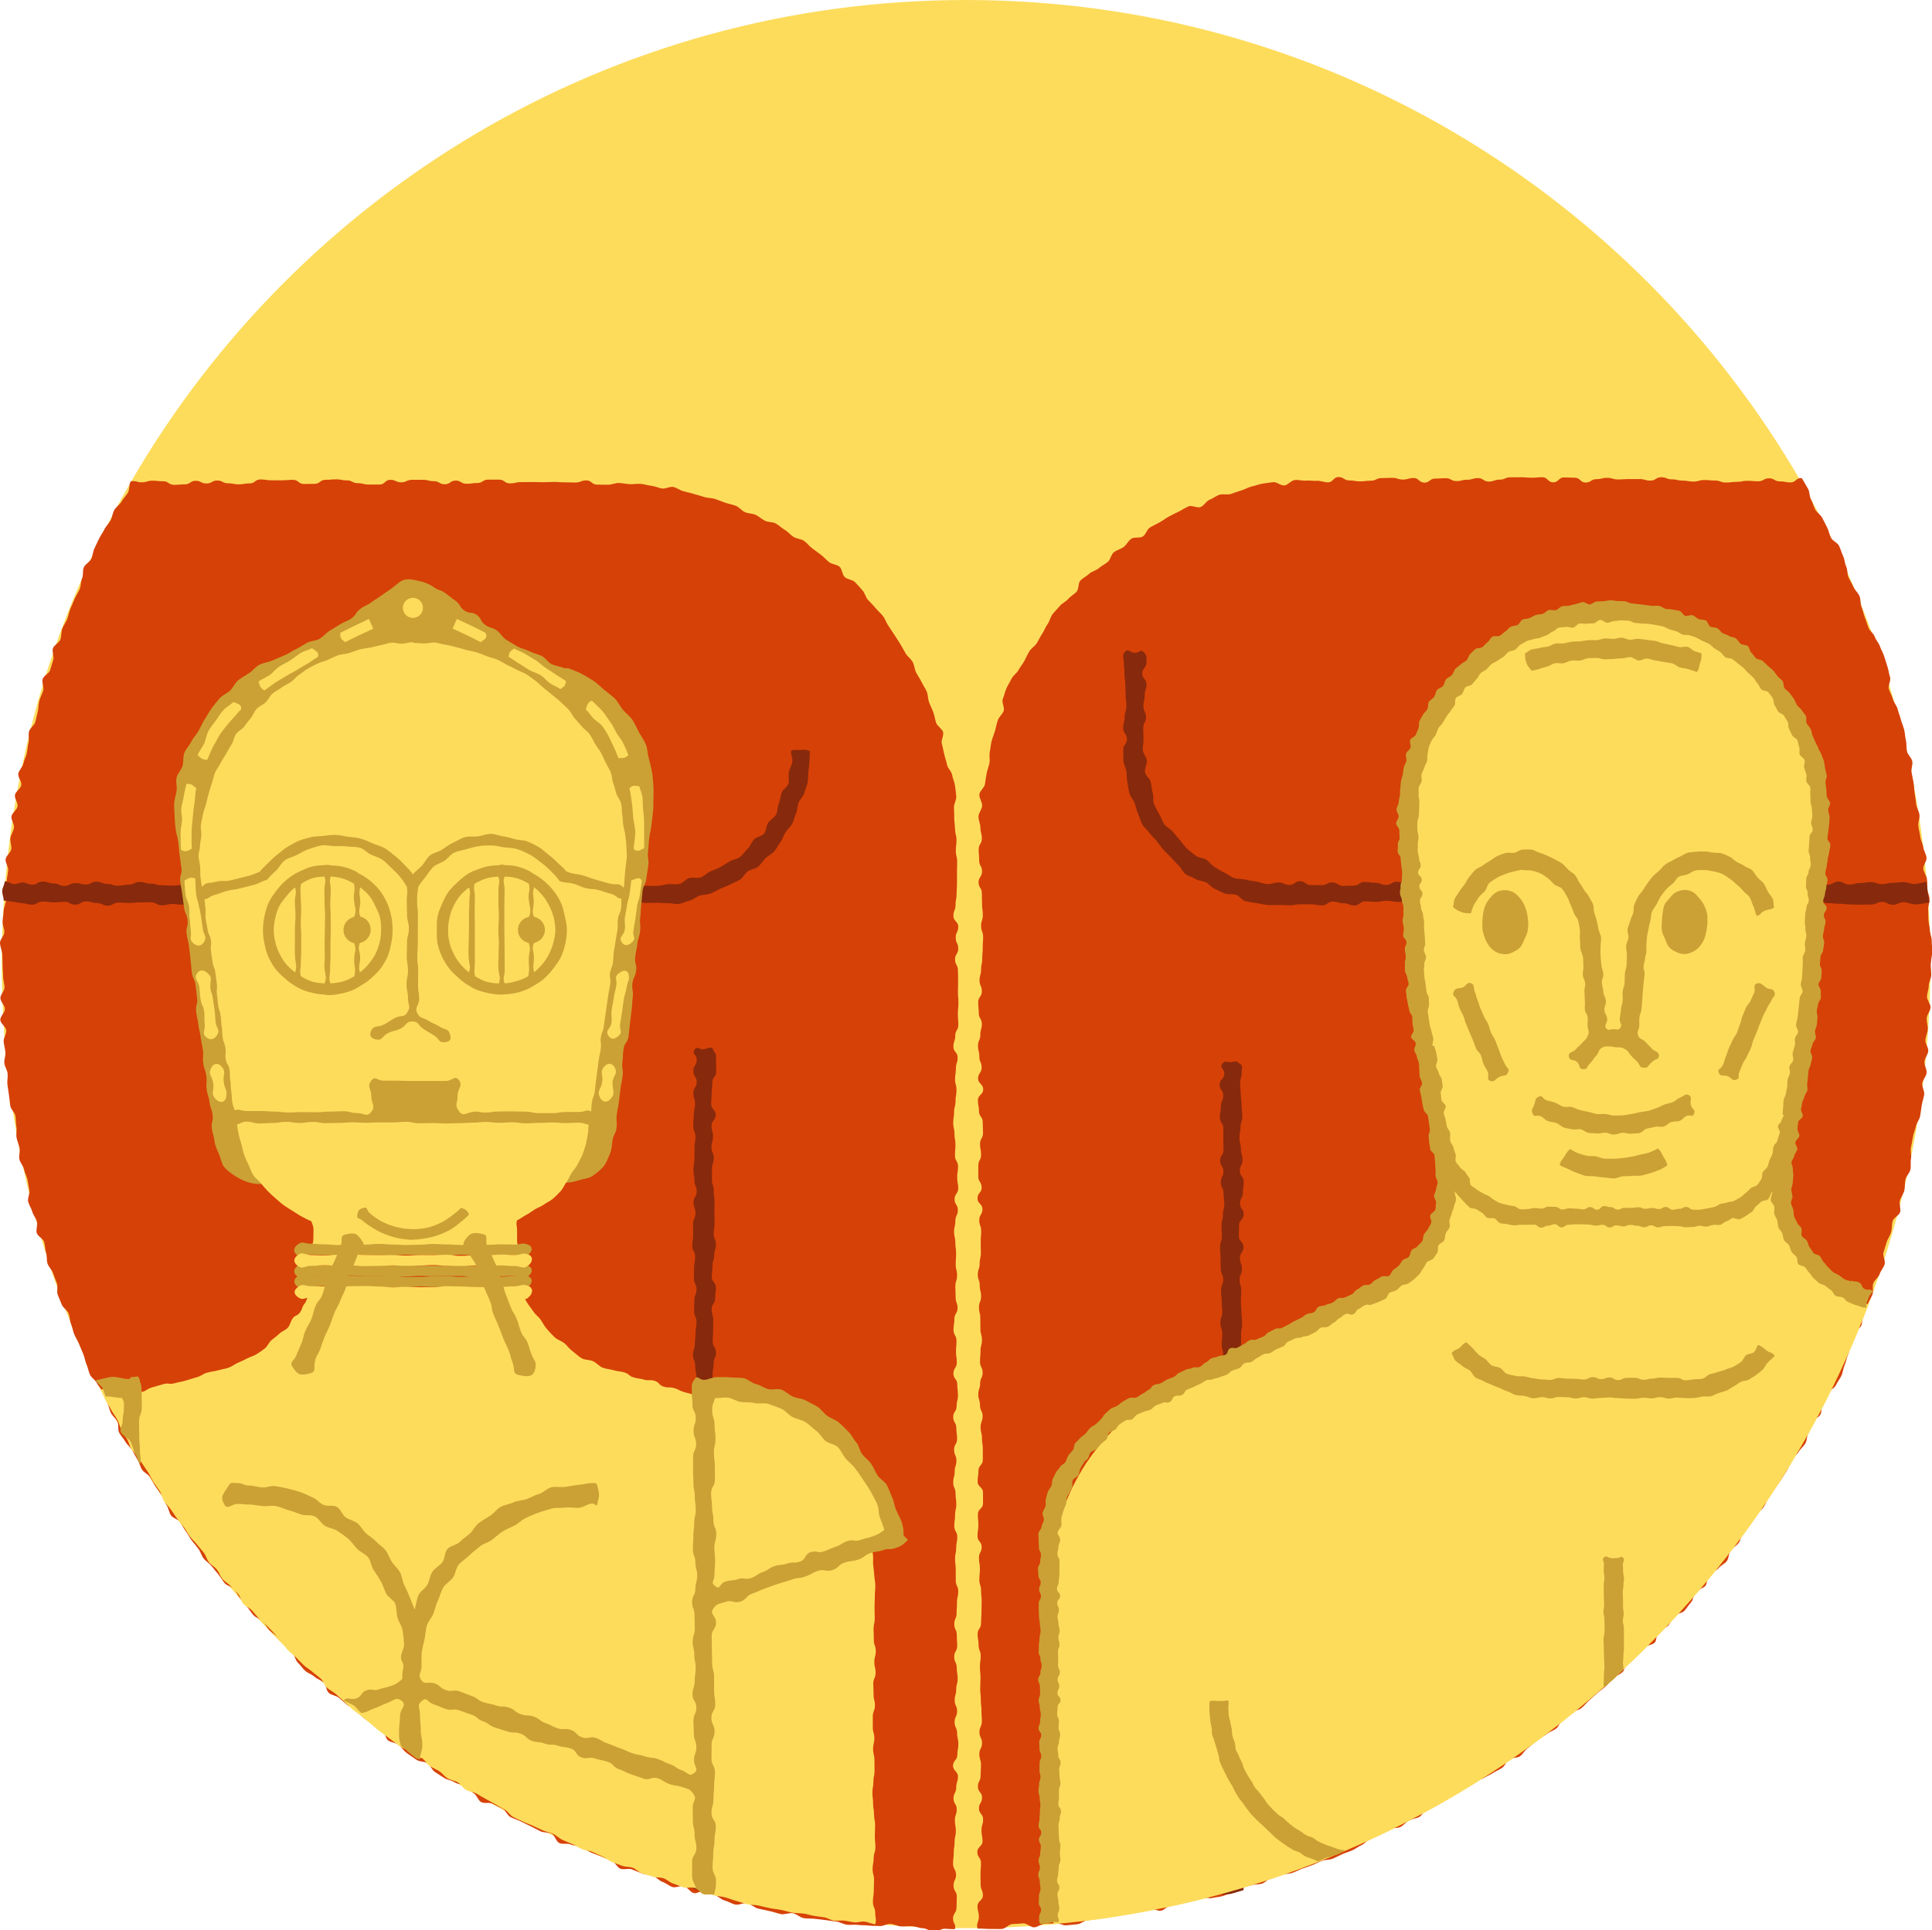 <?xml version="1.0" encoding="UTF-8"?>
<svg id="Capa_2" data-name="Capa 2" xmlns="http://www.w3.org/2000/svg" viewBox="0 0 200.35 200.21">
  <defs>
    <style>
      .cls-1 {
        fill: #fddc5c;
      }

      .cls-1, .cls-2, .cls-3, .cls-4 {
        stroke-width: 0px;
      }

      .cls-2 {
        fill: #87290c;
      }

      .cls-3 {
        fill: #d64107;
      }

      .cls-4 {
        fill: #cba135;
      }
    </style>
  </defs>
  <g id="_6" data-name="6">
    <g>
      <path class="cls-1" d="M200.18,100c0,11.94-2.09,23.39-5.93,34.01-.16.45-.32.89-.49,1.33-.07.18-.14.37-.22.55-5.5,14.3-14.19,27.03-25.21,37.28-.66.62-1.32,1.22-2,1.82-1.92,1.69-3.9,3.31-5.94,4.85-.66.51-1.32,1-2,1.48-5.84,4.2-12.16,7.78-18.86,10.64-.94.41-1.88.79-2.83,1.17-2.6,1.02-5.26,1.93-7.97,2.74-.67.2-1.33.39-2,.57-3.47.95-7.02,1.72-10.63,2.29-.72.13-1.44.23-2.17.33-1.36.18-2.73.35-4.11.47-.19.03-.38.04-.57.06-.48.04-.95.08-1.43.11-2.03.17-4.08.26-6.15.29-.5.01-.99.01-1.49.01-.36,0-.73,0-1.09-.01-2.84-.03-5.65-.17-8.43-.44-2.45-.23-4.87-.55-7.26-.96-.79-.12-1.58-.27-2.36-.42-2.37-.46-4.71-1-7.02-1.63-.67-.18-1.34-.37-2-.57-10.21-2.98-19.73-7.55-28.3-13.44-.13-.08-.26-.17-.39-.26-.56-.37-1.11-.77-1.66-1.18-.12-.07-.23-.16-.34-.24-1.28-.93-2.54-1.9-3.78-2.91-.61-.47-1.21-.96-1.8-1.48-8.27-6.95-15.4-15.25-21.04-24.54-.7-1.12-1.36-2.26-2-3.42-.62-1.12-1.23-2.25-1.81-3.41-.16-.31-.32-.63-.47-.95-.16-.31-.31-.62-.47-.94C3.69,130.13.18,115.47.18,100c0-2.22.07-4.42.22-6.6.04-.67.09-1.34.15-2.01,1.27-14.98,5.86-29.03,13.02-41.39C30.85,20.11,63.17,0,100.18,0s69.33,20.11,86.61,50c7.18,12.38,11.76,26.45,13.02,41.46.07.66.12,1.34.15,2.01.15,2.16.22,4.34.22,6.53Z"/>
      <g>
        <path class="cls-3" d="M99.05,86.02c0,.56.14.56.14,1.12s-.07.56-.07,1.12.14.56.14,1.12-.02.56-.02,1.12,0,.56,0,1.12-.04.56-.04,1.12-.11.56-.11,1.13-.22.56-.22,1.13.5.56.5,1.13-.26.56-.26,1.13.26.56.26,1.13-.33.56-.33,1.13.3.56.3,1.13.02.56.02,1.13-.02.56-.02,1.13.05.56.05,1.13-.06.56-.06,1.13.05.56.05,1.13-.32.56-.32,1.13-.19.56-.19,1.13.44.56.44,1.13-.18.56-.18,1.13-.09.56-.09,1.13.15.56.15,1.13-.1.56-.1,1.13-.15.56-.15,1.13-.09.56-.09,1.13.13.56.13,1.13.1.56.1,1.13-.05.56-.05,1.13.32.56.32,1.13-.09.56-.09,1.13.11.56.11,1.13-.38.56-.38,1.13.34.56.34,1.13-.26.56-.26,1.13-.13.56-.13,1.13.13.56.13,1.13.08.56.08,1.13-.04.56-.04,1.13.14.56.14,1.13-.18.56-.18,1.13.03.56.03,1.13.2.56.2,1.13-.33.56-.33,1.13-.09.56-.09,1.13.31.56.31,1.13-.05.56-.05,1.13.08.56.08,1.13-.35.56-.35,1.13.4.56.4,1.13.07.56.07,1.13-.14.56-.14,1.13-.35.56-.35,1.13.32.56.32,1.13.08.56.08,1.13-.31.56-.31,1.13.24.56.24,1.13-.18.56-.18,1.13-.15.56-.15,1.13.24.56.24,1.13.08.56.08,1.13-.13.56-.13,1.13-.08.56-.08,1.13.31.56.31,1.13-.11.56-.11,1.13-.12.56-.12,1.13.07.56.07,1.13,0,.56,0,1.13.26.56.26,1.13-.13.56-.13,1.13-.04.57-.04,1.13-.24.56-.24,1.13.26.56.26,1.13.04.56.04,1.13-.31.56-.31,1.13.26.56.26,1.13.1.57.1,1.13-.15.57-.15,1.13-.16.56-.16,1.13.25.56.25,1.13-.26.56-.26,1.13.26.57.26,1.13.13.57.13,1.13-.1.57-.1,1.13-.45.57-.45,1.13.51.57.51,1.13-.18.57-.18,1.13-.28.56-.28,1.13.33.56.33,1.13-.19.57-.19,1.13.1.57.1,1.13-.13.57-.13,1.13-.09.57-.09,1.13-.07.57-.07,1.13.31.57.31,1.13-.26.57-.26,1.14.34.57.34,1.13-.03.57-.03,1.14-.36.57-.36,1.14.36.56.18,1.11c-.38,0-.65-.04-1.03-.05s-.76.31-1.14.3-.74-.34-1.12-.35-.74-.19-1.12-.21-.75.04-1.13.02-.73-.23-1.11-.26-.77.25-1.15.22-.75,0-1.13-.05-.75-.02-1.13-.07-.76.03-1.13-.02-.72-.28-1.1-.33-.75-.09-1.12-.15-.75-.08-1.12-.13-.76,0-1.13-.07c-.39-.06-.74-.44-1.13-.51s-.85.17-1.24.09c-.39-.08-.77-.23-1.17-.31s-.78-.17-1.18-.26-.72-.45-1.11-.55-.88.22-1.27.13-.74-.33-1.13-.43-.7-.5-1.08-.6c-.33-.09-.64-.28-.97-.37s-.81.31-1.14.21c-.37-.11-.61-.6-.98-.71s-.86.2-1.22.08-.67-.41-1.03-.53-.63-.51-.99-.64-.77-.1-1.13-.23-.7-.3-1.06-.43-.84.07-1.19-.07-.55-.69-.9-.82-.69-.31-1.05-.45-.72-.25-1.07-.4-.65-.41-1-.56-.77-.13-1.12-.28-.84.01-1.19-.15-.46-.82-.8-.98-.81-.07-1.15-.24-.68-.35-1.02-.52-.69-.32-1.03-.5-.72-.27-1.06-.45-.49-.69-.82-.87-.69-.32-1.02-.51-.88.01-1.21-.18-.45-.74-.78-.93-.57-.52-.9-.72-.76-.21-1.08-.41-.75-.24-1.07-.44-.64-.41-.96-.62-.46-.68-.77-.9-.82-.14-1.13-.36c-.34-.23-.68-.46-1.01-.7s-.56-.63-.89-.87c-.3-.22-.76-.23-1.06-.45s-.29-.86-.59-1.08-.67-.35-.96-.58-.64-.39-.93-.63-.44-.64-.73-.88-.75-.27-1.03-.51-.57-.49-.85-.73-.76-.26-1.05-.51-.26-.83-.54-1.08-.68-.36-.96-.61-.69-.36-.96-.61-.48-.58-.75-.84-.31-.75-.58-1.01-.48-.58-.74-.84-.51-.54-.77-.81-.61-.44-.87-.71-.41-.64-.66-.91-.71-.35-.97-.63-.44-.61-.69-.89-.46-.59-.7-.87-.37-.67-.61-.95-.76-.33-1-.62-.42-.62-.65-.91-.48-.57-.71-.87-.59-.49-.82-.78-.32-.7-.54-1-.47-.58-.7-.88-.39-.64-.61-.94-.37-.66-.58-.96-.75-.39-.96-.7-.24-.74-.45-1.05-.28-.71-.49-1.02-.45-.6-.65-.91-.36-.65-.56-.97-.65-.47-.85-.79-.27-.71-.47-1.03-.36-.65-.55-.98-.53-.56-.71-.89-.46-.6-.64-.93-.01-.85-.19-1.17-.51-.57-.68-.91-.21-.73-.38-1.07-.24-.71-.41-1.05-.48-.6-.64-.93-.58-.56-.73-.89-.21-.73-.36-1.07-.19-.74-.34-1.08-.29-.69-.43-1.03-.36-.66-.5-1-.19-.73-.33-1.07-.12-.75-.26-1.1-.58-.58-.71-.93-.3-.69-.42-1.04.05-.81-.08-1.16-.28-.69-.4-1.05-.45-.64-.57-.99-.03-.77-.15-1.13-.09-.75-.2-1.11-.67-.58-.77-.94.11-.81.02-1.17-.38-.67-.48-1.03-.34-.69-.43-1.05.2-.82.12-1.18-.11-.74-.19-1.1-.28-.7-.36-1.07-.4-.68-.48-1.05.09-.78.02-1.15-.24-.71-.31-1.08.04-.76-.02-1.13-.05-.75-.1-1.12-.48-.68-.53-1.05-.09-.74-.14-1.11-.11-.74-.16-1.11.06-.76.02-1.13-.3-.72-.34-1.09.15-.77.11-1.14-.15-.74-.18-1.11.3-.77.27-1.14-.6-.71-.62-1.09.5-.77.48-1.15-.46-.73-.47-1.1.44-.76.43-1.13-.15-.74-.15-1.12-.05-.75-.05-1.12-.03-.73-.03-1.1S0,98.16,0,97.79s.44-.72.45-1.09-.2-.74-.18-1.11.09-.73.11-1.1.21-.72.24-1.08c.02-.33-.4-.7-.38-1.04s.42-.64.45-.98c.03-.37.12-.74.16-1.11s-.31-.78-.27-1.15.54-.69.59-1.06-.14-.77-.09-1.14.32-.71.37-1.08-.32-.8-.26-1.17.57-.67.63-1.04-.33-.82-.27-1.18.59-.65.66-1.02-.38-.84-.31-1.2.44-.67.52-1.04.28-.7.36-1.07.09-.74.18-1.11-.04-.78.05-1.14.55-.63.65-.99.17-.73.26-1.09.06-.76.16-1.12.29-.69.4-1.05-.17-.83-.06-1.19.66-.57.78-.93.21-.72.32-1.07-.15-.84-.03-1.19.64-.57.77-.92.07-.77.2-1.12.38-.66.51-1,.19-.73.33-1.07.29-.69.44-1.03.37-.65.52-1,.1-.77.25-1.11.03-.81.18-1.15.61-.55.77-.88.17-.75.33-1.08.32-.68.48-1.01.39-.64.56-.98.47-.6.64-.93.2-.74.38-1.07.57-.54.75-.87.47-.59.66-.92.1-.85.29-1.17c.55-.13.58.09,1.14.09s.56-.17,1.12-.17.56.06,1.12.06.56.37,1.12.37.56-.05,1.12-.05.56-.37,1.12-.37.56.28,1.12.28.56-.31,1.12-.31.56.29,1.12.29.56.11,1.12.11.56-.1,1.12-.1.56-.41,1.12-.41.56.09,1.12.09.56,0,1.12,0,.56-.05,1.13-.05.56.43,1.12.43.56-.01,1.12-.01.56-.42,1.12-.42.56-.05,1.12-.05.56.11,1.12.11.56.29,1.13.29.56.14,1.13.14.56,0,1.12,0,.56-.49,1.12-.49.56.26,1.12.26.56-.26,1.13-.26.56,0,1.13,0,.56.14,1.13.14.56.32,1.13.32.56-.38,1.13-.38.56.33,1.13.33.56-.08,1.12-.08.56-.35,1.12-.35.56,0,1.13,0,.56.39,1.13.39.56-.13,1.13-.13.56-.01,1.13-.01.56.02,1.13.02.56-.03,1.13-.03.57.04,1.13.04.56.02,1.13.02.57-.22,1.13-.22.57.44,1.13.44.57.01,1.13.01c.38,0,.75-.19,1.13-.18s.75.1,1.12.12.76-.06,1.13-.03.74.16,1.11.2.73.22,1.1.28.81-.23,1.17-.16.7.36,1.06.44.73.2,1.09.29.72.21,1.08.32.76.08,1.12.2.71.27,1.06.39.74.18,1.09.32.6.51.95.66.77.12,1.11.28.62.44.96.61.8.1,1.13.29.6.47.93.66.57.52.89.72.78.2,1.09.41.54.55.84.77.61.44.91.67.55.52.84.76.8.23,1.09.48.27.82.55,1.08.8.26,1.07.53.51.57.76.84.33.72.58,1,.53.53.77.83.54.54.77.83.34.69.56,1,.41.63.62.94.41.63.61.95.37.65.56.98.54.56.73.89.19.75.36,1.09.4.64.56.98.39.65.54,1,.12.76.25,1.12.31.68.44,1.04.17.73.29,1.09.61.6.72.96-.23.84-.13,1.21.17.73.25,1.09.22.72.29,1.09.47.68.53,1.06.25.73.3,1.11.1.76.13,1.13-.27.78-.24,1.16.02.75.03,1.13.08.75.08,1.13Z"/>
        <g>
          <path class="cls-2" d="M83.98,77.87c0,.38-.02.66-.04,1.04s-.06.76-.11,1.13,0,.77-.08,1.14-.25.72-.35,1.08-.45.64-.58,1-.12.76-.27,1.11-.22.74-.4,1.07-.5.58-.7.9-.3.71-.53,1.02-.39.67-.64.96-.64.44-.91.71-.46.62-.75.87-.77.25-1.07.47-.47.64-.79.85-.68.33-1.02.51-.69.29-1.04.45-.66.37-1.02.5-.75.11-1.12.22-.67.43-1.04.51-.73.29-1.1.35-.78-.1-1.16-.08-.76-.04-1.14-.04c-.56,0-.56.02-1.12.02s-.56-.16-1.12-.16-.56.17-1.12.17-.56.03-1.12.03-.56.11-1.11.11-.56-.37-1.11-.37-.56.18-1.11.18-.56,0-1.11,0-.56.28-1.12.28-.56-.18-1.12-.18-.56.17-1.12.17-.56-.14-1.12-.14-.56-.25-1.12-.25-.56.26-1.12.26-.56-.19-1.12-.19-.56.36-1.11.36-.56-.24-1.11-.24-.56-.08-1.12-.08-.56.15-1.12.15-.56-.15-1.11-.15-.56.21-1.11.21-.56,0-1.11,0-.56-.1-1.11-.1-.56.05-1.11.05-.56-.3-1.11-.3-.56.18-1.11.18-.56.18-1.11.18-.56-.1-1.12-.1-.56.09-1.12.09-.56-.31-1.12-.31-.56.38-1.12.38-.56-.14-1.11-.14-.56-.26-1.11-.26-.56.01-1.12.01-.56.28-1.12.28-.56.11-1.12.11-.56-.3-1.12-.3-.56.22-1.12.22-.56-.24-1.12-.24-.56,0-1.12,0-.56-.04-1.12-.04-.56.33-1.12.33-.56-.4-1.12-.4-.56.38-1.12.38-.56-.07-1.12-.07-.56.13-1.11.13-.56-.31-1.12-.31-.56.01-1.12.01-.56.06-1.12.06-.56-.04-1.12-.04-.56.32-1.12.32-.56-.27-1.12-.27-.56-.17-1.12-.17-.56.34-1.12.34-.56-.3-1.12-.3-.56.06-1.12.06-.56-.09-1.13-.09-.56.33-1.13.33c-.33,0-.66-.14-.99-.16s-.65-.11-.98-.15-.64-.07-.96-.13c.02-.33-.17-.67-.14-1.01s.24-.67.27-1c.31.06.61.27.92.31s.65-.19.96-.17.61.24.93.24c.56,0,.56-.33,1.12-.33s.56.19,1.12.19.56.26,1.12.26.56-.29,1.12-.29.56.14,1.11.14.56-.29,1.11-.29.56.24,1.11.24.56.18,1.11.18.56-.11,1.12-.11.56-.28,1.12-.28.56.17,1.12.17.56.17,1.12.17.56.04,1.12.04.56-.07,1.12-.07.56-.16,1.12-.16.56.08,1.11.08.56.08,1.11.08.56-.28,1.12-.28.56.27,1.12.27.56-.09,1.11-.09.56.1,1.11.1.56-.28,1.11-.28.56.18,1.11.18.56-.22,1.11-.22.56.12,1.11.12.56.19,1.11.19.56.08,1.11.08.56-.34,1.12-.34.56.33,1.12.33.56-.39,1.12-.39.56.02,1.12.02.56.05,1.11.05.56-.02,1.11-.02.56.25,1.12.25.56,0,1.12,0,.56-.13,1.12-.13.56.27,1.12.27.56.03,1.12.03.56-.21,1.12-.21.56,0,1.12,0,.56.09,1.12.09.56.02,1.12.02.56-.07,1.12-.07.56.17,1.12.17.56-.13,1.12-.13.56-.17,1.11-.17.56-.19,1.12-.19.56.1,1.12.1.56.38,1.12.38.56-.2,1.12-.2.56.12,1.12.12.56-.39,1.12-.39.56.25,1.12.25.56.13,1.12.13.56-.16,1.12-.16.56.09,1.12.09.56.13,1.13.13.56,0,1.13,0c.39,0,.78-.15,1.15-.18s.79.05,1.17-.02.67-.53,1.04-.62.81.06,1.17-.06.64-.46.99-.61.71-.28,1.04-.46.66-.39.97-.59.79-.22,1.09-.46.51-.6.79-.86.39-.68.65-.96.82-.31,1.05-.61.21-.8.42-1.12.64-.51.82-.85.13-.79.28-1.14.17-.74.29-1.11.63-.61.72-.98-.03-.79.04-1.17.33-.74.36-1.12-.15-.7-.15-1.09c.47-.18.47-.06.97-.09s.5-.07.96.11Z"/>
          <path class="cls-2" d="M73.97,108.96c.37.42.28.52.28,1.08s.02.56.02,1.12-.4.56-.4,1.12-.07.56-.07,1.12-.05.56-.05,1.12.47.56.47,1.12-.43.56-.43,1.12.15.56.15,1.12-.16.56-.16,1.12.24.56.24,1.12-.19.56-.19,1.12,0,.56,0,1.12.18.56.18,1.12.09.56.09,1.12-.02.56-.02,1.12.03.56.03,1.12-.1.56-.1,1.12.23.56.23,1.12-.18.56-.18,1.12-.18.56-.18,1.12-.07.56-.07,1.12.43.56.43,1.12-.08.56-.08,1.12-.36.56-.36,1.12.16.56.16,1.12-.01.56-.01,1.12-.04.56-.04,1.12.34.56.34,1.12-.24.56-.24,1.12-.11.56-.11,1.12-.04.56-.04,1.12.31.56.31,1.12-.18.56-.18,1.12-.12.56-.12,1.12.02.56.02,1.12.05.56.05,1.12.33.56.33,1.12-.35.56-.35,1.12.3.56.3,1.12-.02.56-.02,1.12-.08.56-.08,1.12-.36.56-.36,1.12.4.56.4,1.12-.09.56-.09,1.12-.23.56-.23,1.12.43.56.43,1.12-.16.56-.16,1.12.09.56.09,1.12-.37.56-.37,1.13.17.56.17,1.12-.02.56-.02,1.12.09.56.09,1.12-.08.56-.08,1.12-.09.56-.09,1.12.07.56.07,1.12.14.56.14,1.13.14.56.14,1.12-.11.56-.11,1.12-.13.56-.13,1.12.21.56.21,1.13.01.56.01,1.13.03.56.03,1.12-.12.56-.12,1.13-.17.56-.17,1.13-.09.56-.09,1.13.19.56.19,1.12.2.56.2,1.12-.27.56-.27,1.13.25.56.25,1.12-.31.56-.31,1.13.03.56.03,1.13-.1.56-.1,1.13.1.56.1,1.13.22.56.22,1.13-.24.56-.24,1.13.3.56.3,1.13-.23.57-.23,1.13.11.57-.07,1.11c-.33-.09-.59-.19-.93-.28s-.75-.14-1.08-.24c-.15-.54.13-.58.13-1.15s-.28-.56-.28-1.13.47-.56.47-1.13-.4-.56-.4-1.13.4-.56.4-1.13-.3-.56-.3-1.13-.04-.57-.04-1.13-.06-.57-.06-1.13.32-.56.32-1.13-.22-.56-.22-1.13.3-.56.3-1.13-.25-.56-.25-1.13-.17-.56-.17-1.13.17-.56.17-1.13.26-.56.26-1.13-.32-.56-.32-1.13.27-.56.27-1.13-.24-.56-.24-1.13-.12-.56-.12-1.13.35-.57.35-1.13-.06-.57-.06-1.13-.28-.56-.28-1.13.21-.56.21-1.13-.12-.56-.12-1.13-.14-.56-.14-1.13.17-.56.17-1.13.12-.56.12-1.13-.28-.56-.28-1.13.25-.57.25-1.13-.23-.57-.23-1.13.31-.57.31-1.13,0-.57,0-1.13.1-.56.1-1.13-.09-.56-.09-1.13-.38-.56-.38-1.13.18-.56.18-1.13.08-.57.08-1.13.07-.57.07-1.13-.16-.56-.16-1.13-.1-.56-.1-1.13.32-.56.32-1.13-.11-.56-.11-1.13-.25-.56-.25-1.13-.05-.56-.05-1.13.08-.56.08-1.13.42-.56.42-1.13-.06-.57-.06-1.13-.12-.57-.12-1.13-.23-.57-.23-1.13.2-.56.2-1.13.07-.56.07-1.13.1-.56.1-1.13-.25-.57-.25-1.13.02-.57.02-1.13.23-.57.23-1.13-.27-.57-.27-1.13.02-.57.02-1.13.11-.57.11-1.13-.3-.57-.3-1.13.09-.57.09-1.13-.01-.57-.01-1.13.25-.57.25-1.13-.2-.57-.2-1.13.33-.57.33-1.13-.24-.56-.24-1.13-.1-.56-.1-1.13.11-.57.11-1.13,0-.57,0-1.13.1-.57.1-1.13-.23-.57-.23-1.14.05-.57.05-1.13.14-.57.14-1.14-.18-.57-.18-1.14.35-.57.35-1.14-.35-.57-.35-1.14.35-.57.35-1.14-.56-.68-.19-1.11c.33-.38.48.09.97-.01s.62-.35.95.02Z"/>
        </g>
        <path class="cls-3" d="M200.22,100c0,.38.05.75.05,1.13s-.26.75-.26,1.12-.17.75-.18,1.12.39.77.37,1.14-.38.73-.4,1.11.13.76.11,1.14-.22.74-.25,1.11.34.78.3,1.16-.36.72-.39,1.1.26.79.22,1.16-.4.71-.45,1.08.25.79.2,1.16-.2.73-.25,1.11-.11.75-.17,1.12-.37.7-.44,1.07-.25.72-.31,1.09-.12.74-.2,1.11.07.78,0,1.15.02.77-.06,1.14-.44.67-.52,1.04-.02.77-.11,1.13-.36.69-.46,1.05.12.81.03,1.17-.69.59-.79.96-.05.77-.15,1.13-.35.68-.46,1.04-.22.72-.33,1.07.23.86.12,1.22-.4.66-.52,1.02-.53.61-.66.97.04.81-.09,1.16-.37.67-.5,1.02-.37.66-.5,1.01,0,.81-.14,1.16-.66.54-.8.89-.18.74-.33,1.08-.12.77-.27,1.11-.2.74-.35,1.08-.17.75-.34,1.09-.4.64-.57.98-.68.5-.85.84-.37.65-.54.99-.02.84-.19,1.17-.67.5-.85.83-.22.74-.4,1.06-.13.79-.32,1.12-.52.57-.71.9-.61.51-.8.83-.2.76-.4,1.08-.4.63-.61.95-.44.61-.65.92-.43.61-.64.93-.31.7-.52,1.01-.64.47-.85.78-.45.6-.67.9-.4.64-.62.94-.21.78-.44,1.08-.6.49-.83.78-.18.81-.41,1.11-.64.46-.87.75-.77.34-1.01.63-.09.9-.34,1.19-.76.34-1.01.62-.22.8-.47,1.08-.45.61-.7.89-.83.26-1.08.54-.33.72-.59.99-.76.31-1.02.58-.13.92-.39,1.19-.82.25-1.09.51-.62.44-.89.7-.55.5-.83.76-.25.83-.53,1.09-.67.38-.95.63-.49.58-.77.83-.6.46-.88.71-.56.51-.84.75-.51.56-.8.8-.75.27-1.04.5-.6.45-.9.68-.39.72-.69.95-.69.34-.99.57c-.33.25-.72.42-1.05.67s-.6.58-.94.82c-.3.22-.48.61-.78.82s-.83.1-1.13.31-.42.7-.73.9-.66.34-.97.54-.66.34-.97.53-.79.13-1.1.32-.6.43-.91.62-.54.53-.86.72-.64.36-.96.55-.62.39-.95.57-.76.16-1.08.33-.44.73-.77.9-.73.19-1.06.36-.57.51-.9.68-.8.06-1.13.22-.62.41-.96.56-.69.27-1.02.42-.58.52-.91.67-.63.4-.97.55-.7.25-1.04.4-.66.33-1,.47-.76.09-1.11.22-.67.32-1.01.45-.7.25-1.04.37-.67.31-1.02.43-.75.08-1.1.21-.72.16-1.07.28-.61.5-.96.62-.76.06-1.11.17-.74.1-1.09.21c-.33.1-.59.45-.93.55s-.64.28-.98.37c-.35.1-.72.11-1.08.2s-.78-.13-1.13-.04-.68.28-1.03.36-.76-.08-1.11,0-.67.33-1.02.41-.63.51-.99.58-.78-.22-1.14-.15-.73.01-1.09.08-.72.08-1.08.14-.67.37-1.03.43c-.36.07-.73.1-1.09.15s-.73.02-1.1.07c-.37.05-.72.23-1.09.27s-.71.38-1.08.42-.74.07-1.12.11-.77-.25-1.14-.21-.75.01-1.12.04-.72.36-1.09.38-.77-.44-1.15-.41-.74.06-1.11.07-.72.49-1.1.51-.75-.01-1.12,0-1.02-.05-1.39-.04c-.18-.53.13-.65.13-1.21s-.14-.56-.14-1.12.56-.56.56-1.12-.24-.56-.24-1.12-.01-.56-.01-1.12.05-.56.05-1.12-.38-.56-.38-1.13.54-.56.54-1.13-.11-.56-.11-1.13.17-.56.17-1.13-.43-.56-.43-1.13.32-.56.32-1.13-.43-.56-.43-1.13.28-.56.28-1.13.04-.56.04-1.13-.17-.56-.17-1.13.28-.56.28-1.13-.27-.56-.27-1.13.25-.56.25-1.13-.04-.56-.04-1.13-.07-.56-.07-1.13-.06-.56-.06-1.13.03-.56.03-1.13-.06-.56-.06-1.13.08-.56.08-1.13-.22-.56-.22-1.13-.1-.56-.1-1.13.36-.56.36-1.13.04-.56.04-1.13.02-.56.02-1.13-.06-.56-.06-1.13-.18-.56-.18-1.13.06-.56.06-1.13-.1-.56-.1-1.13.28-.56.28-1.13-.43-.56-.43-1.13.09-.56.09-1.13-.05-.56-.05-1.13.53-.56.53-1.13,0-.56,0-1.13-.56-.56-.56-1.13.09-.56.09-1.13.45-.56.45-1.13,0-.56,0-1.13-.09-.56-.09-1.13-.14-.56-.14-1.13.21-.56.21-1.13-.27-.56-.27-1.13-.18-.56-.18-1.13.19-.56.19-1.13.26-.56.26-1.13-.27-.56-.27-1.13.05-.56.05-1.13.15-.56.15-1.13-.16-.56-.16-1.13-.01-.56-.01-1.13-.14-.56-.14-1.13.22-.56.22-1.13-.14-.56-.14-1.13-.2-.56-.2-1.13.19-.56.19-1.13.13-.56.13-1.13-.02-.56-.02-1.13.05-.56.05-1.13-.2-.56-.2-1.13.33-.56.33-1.13-.51-.56-.51-1.13.43-.56.43-1.13-.35-.56-.35-1.13,0-.56,0-1.13.29-.56.29-1.13-.11-.57-.11-1.13.31-.56.31-1.13-.03-.56-.03-1.13-.39-.56-.39-1.13-.11-.56-.11-1.13.55-.56.55-1.13-.53-.57-.53-1.13.37-.57.37-1.13-.24-.56-.24-1.13-.14-.56-.14-1.13.24-.56.24-1.13.16-.57.16-1.13-.32-.57-.32-1.13-.06-.57-.06-1.13.38-.57.38-1.13-.24-.57-.24-1.13.16-.57.16-1.13.12-.56.12-1.13.05-.56.05-1.13.04-.57.04-1.13-.21-.57-.21-1.13.18-.57.18-1.13-.08-.57-.08-1.13-.02-.57-.02-1.13-.34-.57-.34-1.13.36-.57.36-1.14-.3-.57-.3-1.13-.05-.57-.05-1.14.33-.57.33-1.14-.15-.57-.15-1.14c0-.38-.21-.76-.2-1.14s.36-.74.38-1.12-.32-.79-.29-1.16.53-.7.58-1.08.12-.74.18-1.11.22-.72.29-1.09-.05-.77.03-1.14.1-.75.19-1.11.25-.71.35-1.07.17-.73.29-1.09.48-.63.61-.98-.23-.89-.09-1.24.22-.73.37-1.08.37-.67.53-1.01.55-.57.73-.91.43-.62.61-.95.32-.68.52-1,.57-.53.77-.85.35-.66.56-.97.33-.69.55-.99.29-.73.52-1.03.51-.56.75-.85.63-.45.88-.74.6-.46.86-.74.14-.91.41-1.18.64-.43.91-.69.72-.33,1-.58.63-.41.92-.65.34-.78.64-1.01.71-.31,1.01-.54.48-.64.79-.85.88-.03,1.2-.24.42-.75.75-.94.67-.35,1-.53.63-.43.96-.6.67-.35,1.01-.51.66-.39,1.01-.54.9.21,1.26.07.57-.62.92-.75.66-.4,1.02-.52c.36-.12.81.03,1.17-.08s.71-.26,1.08-.36.7-.33,1.07-.41.73-.23,1.11-.3.76-.1,1.13-.16.82.39,1.19.34.7-.52,1.08-.56.77.09,1.15.06.76.04,1.14.02.75.16,1.13.16c.56,0,.56-.55,1.11-.55s.56.35,1.11.35.56.1,1.11.1.56-.07,1.12-.07.56-.27,1.12-.27.56-.03,1.11-.03.56.18,1.11.18.56-.16,1.11-.16.56.48,1.11.48.56-.42,1.11-.42.56-.04,1.11-.04.56.3,1.11.3.56-.14,1.11-.14.56-.17,1.12-.17.56.36,1.12.36.56-.2,1.12-.2.56-.24,1.11-.24.56-.01,1.11-.01.56.05,1.11.05.56-.05,1.11-.05.56.53,1.12.53.56-.51,1.12-.51.56.03,1.12.03.56.5,1.12.5.56-.35,1.12-.35.56-.14,1.12-.14.56.17,1.12.17.56-.04,1.12-.04.56,0,1.12,0,.56.16,1.12.16.56-.35,1.12-.35.56.22,1.11.22.56.13,1.11.13.56.1,1.12.1.56-.16,1.12-.16.56.05,1.12.05.56.21,1.12.21.56-.07,1.12-.07.56-.11,1.12-.11.56.05,1.12.05.56-.31,1.12-.31.56.32,1.12.32.56.11,1.12.11.62-.57,1.17-.43c.19.32.44.75.63,1.08s.13.79.31,1.11.26.71.43,1.04.57.54.74.88.34.67.51,1,.22.73.39,1.06.68.5.84.84.26.71.42,1.05.16.75.32,1.09.09.78.24,1.12.36.66.51,1,.49.61.63.95.07.78.21,1.13.2.72.34,1.07.24.71.37,1.06.54.6.66.95.42.65.54,1,.33.68.44,1.04.22.72.34,1.08.16.74.27,1.09-.24.85-.13,1.21.32.68.42,1.05.4.67.49,1.03.24.71.33,1.07.26.71.35,1.07.09.75.18,1.11.03.76.11,1.13.47.67.55,1.03-.14.79-.07,1.16.14.74.21,1.1.05.75.12,1.12.09.74.15,1.11.29.71.34,1.08-.17.78-.12,1.15.15.73.2,1.11.26.72.31,1.09.3.72.34,1.09-.37.79-.33,1.16.35.72.38,1.1c.04.33.02.67.04,1.01s.21.66.22,1c.03.36-.16.74-.14,1.1s.01.72.03,1.09.13.72.15,1.08.19.72.19,1.08.05.73.06,1.09-.13.73-.13,1.09Z"/>
        <g>
          <path class="cls-2" d="M200.09,93.61c-.42.07-.96.17-1.39.2s-.86-.23-1.29-.23c-.56,0-.56.27-1.12.27s-.56-.3-1.12-.3-.56.27-1.12.27-.56.02-1.12.02-.56-.03-1.11-.03-.56-.07-1.11-.07-.56-.06-1.11-.06-.56-.17-1.11-.17-.56-.03-1.12-.03-.56-.02-1.12-.02-.56.41-1.12.41-.56-.3-1.12-.3-.56.3-1.12.3-.56-.16-1.12-.16-.56.09-1.12.09-.56-.3-1.11-.3-.56.37-1.11.37-.56-.43-1.12-.43-.56.08-1.12.08-.56.26-1.11.26-.56.1-1.11.1-.56-.25-1.11-.25-.56-.18-1.11-.18-.56,0-1.11,0-.56.15-1.11.15-.56.17-1.11.17-.56.14-1.11.14-.56-.03-1.12-.03-.56-.09-1.12-.09-.56-.04-1.12-.04-.56-.27-1.12-.27-.56.36-1.11.36-.56-.1-1.11-.1-.56-.3-1.12-.3-.56.31-1.12.31-.56-.12-1.12-.12-.56-.16-1.12-.16-.56.43-1.12.43-.56-.35-1.12-.35-.56-.02-1.12-.02-.56.05-1.12.05-.56.03-1.12.03-.56.1-1.12.1-.56-.24-1.12-.24-.56.34-1.12.34-.56-.18-1.11-.18-.56-.09-1.12-.09-.56-.11-1.12-.11-.56.11-1.12.11-.56-.05-1.12-.05-.56.43-1.12.43-.56-.23-1.12-.23-.56-.17-1.12-.17-.56.39-1.12.39-.56-.11-1.12-.11-.56,0-1.12,0-.56.1-1.13.1-.56-.03-1.13-.03c-.38,0-.78.03-1.15,0s-.76-.14-1.14-.19-.76-.12-1.13-.2-.64-.56-1-.67-.79,0-1.15-.13-.69-.32-1.03-.47-.59-.5-.92-.68-.78-.15-1.1-.36-.74-.28-1.04-.51-.45-.66-.73-.91-.52-.55-.78-.82-.54-.52-.79-.81-.46-.59-.69-.89-.55-.54-.76-.85-.56-.56-.74-.89-.26-.73-.42-1.07-.22-.73-.35-1.09-.43-.66-.54-1.02-.14-.76-.22-1.13-.05-.76-.1-1.14-.28-.74-.31-1.12-.02-.77-.02-1.15c0-.56.38-.56.38-1.12s-.39-.56-.39-1.13.15-.56.15-1.13.18-.56.18-1.13-.07-.56-.07-1.13-.04-.56-.04-1.13-.09-.56-.09-1.13-.06-.57-.06-1.13-.24-.71.13-1.14c.33-.37.51.11,1.01.11s.61-.42.94-.05c.37.42.26.51.26,1.07s-.43.56-.43,1.13.44.56.44,1.13-.19.56-.19,1.13-.13.56-.13,1.13.27.56.27,1.13-.29.56-.29,1.13.03.57.03,1.13-.07.57-.07,1.13c0,.39.39.75.42,1.13s-.26.8-.2,1.18.51.67.6,1.04.08.76.2,1.12-.02.83.14,1.18.36.7.54,1.03.32.72.52,1.04.66.48.9.78.47.6.73.88.45.63.74.89.6.49.9.72.78.21,1.1.42.53.59.87.77.65.42,1,.57.66.44,1.02.56.79.06,1.16.16.75.13,1.13.2.75.23,1.13.26.77-.17,1.16-.17c.56,0,.56.26,1.12.26s.56-.39,1.12-.39.56.41,1.12.41.56,0,1.12,0,.56-.28,1.11-.28.56.36,1.11.36.56-.03,1.11-.03.56-.38,1.11-.38.56.09,1.12.09.56.22,1.12.22.56-.33,1.12-.33.56.27,1.12.27.56-.14,1.12-.14.56.02,1.12.02.56.26,1.12.26.56-.47,1.11-.47.56.27,1.11.27.56-.12,1.12-.12.56.18,1.12.18.56.1,1.11.1.56-.22,1.11-.22.56-.13,1.11-.13.56-.06,1.11-.06.56.26,1.11.26.56-.11,1.11-.11.56.32,1.11.32.56-.07,1.11-.07.56-.13,1.12-.13.56-.04,1.12-.04.56-.15,1.12-.15.56-.03,1.12-.03.56.27,1.11.27.56-.03,1.11-.03.56-.27,1.12-.27.56.32,1.12.32.56-.11,1.12-.11.56-.1,1.12-.1.56.07,1.12.07.56.17,1.12.17.56-.09,1.12-.09.56.19,1.12.19.56,0,1.12,0,.56-.35,1.12-.35.56.19,1.12.19.56-.06,1.12-.06.56-.26,1.11-.26.56.4,1.12.4.56-.07,1.12-.07.56-.19,1.12-.19.56.32,1.12.32.56-.1,1.12-.1.56-.33,1.12-.33.56.31,1.12.31.56-.16,1.12-.16.56-.09,1.12-.09.56.2,1.12.2.56-.13,1.13-.13.56-.07,1.13-.07c.41,0,.82.23,1.21.19s.78-.16,1.17-.23c.04.33.1.64.12.98s.16.81.17,1.14Z"/>
          <path class="cls-2" d="M128.58,110.28c.37.42.18.43.18.99s-.16.56-.16,1.13.07.56.07,1.13.08.56.08,1.13.08.56.08,1.13-.19.56-.19,1.13-.11.56-.11,1.13.15.56.15,1.13.17.56.17,1.13-.28.56-.28,1.13.4.56.4,1.13-.08.56-.08,1.13-.3.56-.3,1.13.38.56.38,1.13-.48.56-.48,1.13-.02.56-.02,1.13.48.56.48,1.13-.37.56-.37,1.13.21.56.21,1.13-.24.56-.24,1.13.17.56.17,1.13-.04.56-.04,1.13.06.56.06,1.13.07.56.07,1.13-.11.56-.11,1.13,0,.56,0,1.13.12.56.12,1.13-.03.56-.03,1.13-.21.56-.21,1.13.31.56.31,1.13-.34.56-.34,1.13,0,.56,0,1.13.13.56.13,1.13.02.56.02,1.12.18.56.18,1.13-.41.56-.41,1.13.06.56.06,1.13.13.56.13,1.13-.09.56-.09,1.13.16.56.16,1.12.15.56.15,1.12-.06.56-.06,1.12,0,.56,0,1.12-.28.56-.28,1.12.4.56.4,1.13,0,.56,0,1.13-.44.57-.44,1.13.27.56.27,1.13-.08.56-.08,1.13.24.56.24,1.13-.37.56-.37,1.13.38.56.38,1.13-.34.56-.34,1.13.23.57.23,1.13.01.56.01,1.13-.14.56-.14,1.13-.12.56-.12,1.13.33.57.33,1.13-.27.57-.27,1.13-.15.56-.15,1.13.13.56.13,1.13.05.57.05,1.13.08.56.08,1.13-.07.56-.07,1.13.03.56.03,1.13-.24.57-.24,1.13.32.56.32,1.13-.22.56-.22,1.13.3.57.3,1.13-.38.57-.38,1.13.41.57.41,1.13-.21.57-.21,1.13-.11.57-.11,1.13.05.57.05,1.13-.06.57-.06,1.14.52.66.37,1.21c-.33.1-.88.26-1.21.36s-.64.03-.97.12c-.17-.53.16-.54.16-1.1s-.25-.56-.25-1.12.25-.56.25-1.12-.16-.56-.16-1.12-.14-.56-.14-1.12.15-.56.15-1.12-.33-.56-.33-1.12.07-.56.07-1.12.19-.56.19-1.12.03-.56.03-1.12-.01-.56-.01-1.12.08-.56.08-1.12.11-.56.11-1.12-.4-.56-.4-1.12-.04-.56-.04-1.12.29-.56.29-1.12-.17-.56-.17-1.12.31-.56.31-1.12-.41-.56-.41-1.12.36-.56.36-1.12-.12-.56-.12-1.12,0-.56,0-1.12-.05-.56-.05-1.12-.13-.56-.13-1.12,0-.56,0-1.12.43-.56.43-1.12-.4-.56-.4-1.12.11-.56.11-1.12.27-.56.27-1.12-.41-.56-.41-1.12.29-.56.29-1.12-.09-.56-.09-1.12-.13-.56-.13-1.12.14-.56.14-1.12.1-.56.1-1.12-.07-.56-.07-1.12-.04-.56-.04-1.12.07-.56.07-1.12.13-.56.13-1.12-.47-.56-.47-1.12.16-.56.16-1.12.26-.56.26-1.12-.22-.56-.22-1.12.22-.56.22-1.12-.32-.56-.32-1.12.04-.56.04-1.12-.04-.56-.04-1.12.27-.56.27-1.12.09-.56.09-1.12-.09-.56-.09-1.12-.16-.56-.16-1.12.06-.56.06-1.12-.2-.56-.2-1.12.2-.56.2-1.12-.06-.56-.06-1.12-.07-.56-.07-1.12.23-.56.23-1.12-.26-.56-.26-1.12-.02-.56-.02-1.12-.05-.56-.05-1.12.19-.56.19-1.12-.04-.56-.04-1.12.15-.56.15-1.12.14-.56.14-1.12-.08-.56-.08-1.12-.28-.56-.28-1.12.27-.56.27-1.12-.34-.56-.34-1.12.35-.56.35-1.12-.02-.56-.02-1.13,0-.56,0-1.12-.36-.56-.36-1.13.11-.56.11-1.13.24-.56.24-1.13-.37-.56-.37-1.13.48-.57.48-1.13-.55-.65-.18-1.07c.33-.37.43-.06.92-.14.46-.07.53-.17.86.21Z"/>
        </g>
      </g>
      <path class="cls-1" d="M193.76,135.34c-.07.18-.14.37-.22.55-5.5,14.3-14.19,27.03-25.21,37.28-.66.62-1.32,1.22-2,1.82-1.92,1.69-3.9,3.31-5.94,4.85-.66.51-1.32,1-2,1.48-5.84,4.2-12.16,7.78-18.86,10.64-.94.41-1.88.79-2.83,1.17-2.6,1.02-5.26,1.93-7.97,2.74-.67.2-1.33.39-2,.57-3.47.95-7.02,1.72-10.63,2.29-.72.13-1.44.23-2.17.33-1.36.18-2.73.35-4.11.47-.19.03-.38.04-.57.06-.11-6.64-.28-16.07-.51-26.16-.79-8.06.13-14.04,2.23-18.63.05-.1.09-.21.14-.31.45-.94.95-1.83,1.49-2.66.07-.11.14-.23.23-.33,6.19-9.13,17.99-11.77,28.68-16.7,12.37-5.86,7.38-18.44,7.38-18.44,0,0-1.45-3.15-1.96-21.48-4.34-31.23,20.42-31.69,20.42-31.69,18.25,1.09,20.81,16.93,21.25,20.4.43,3.47-1.52,27.13-4.56,38.84-1.06,4.98,3.78,9.44,9.72,12.91Z"/>
      <g>
        <path class="cls-4" d="M174.81,145.03c.29,0,.58,0,.87-.02s.57-.1.85-.15.6.03.88-.03.53-.25.81-.33.56-.16.82-.26.49-.31.75-.44.47-.32.72-.46.62-.09.86-.25.51-.29.74-.47.47-.35.68-.55.31-.51.51-.72.56-.49.74-.72c-.28-.41-.5-.26-.89-.58s-.37-.35-.83-.55c-.18.22-.21.52-.41.73s-.64.17-.85.35-.3.54-.54.71-.49.32-.74.46-.56.17-.82.3-.55.16-.82.26-.54.15-.82.23-.5.41-.78.47-.58.03-.87.06-.58.1-.87.1c-.44,0-.44-.25-.88-.25s-.44,0-.87,0-.44-.03-.88-.03-.44.11-.87.11-.44.12-.87.12-.44-.21-.87-.21-.44.01-.88.01-.44.23-.88.23-.44-.27-.88-.27-.44.17-.88.17-.44-.21-.88-.21-.44.25-.88.25-.44-.07-.88-.07-.44-.02-.88-.02-.44-.07-.88-.07-.44.2-.88.2-.44-.05-.88-.05c-.3,0-.6-.09-.9-.12s-.59-.14-.88-.19-.63.03-.92-.05-.62-.1-.9-.21-.45-.48-.72-.62-.63-.12-.88-.27-.41-.47-.65-.65-.53-.3-.75-.51-.4-.45-.61-.67-.39-.32-.58-.56c-.47.17-.35.28-.75.58s-.52.15-.82.56c.18.24.2.52.4.75s.51.36.73.57.55.29.78.48.34.55.59.72.58.22.84.38.55.23.83.37.55.22.83.34.54.26.83.35.54.3.83.37.61.04.91.09.58.23.89.25.61-.12.91-.12c.44,0,.44.13.88.13s.44-.15.87-.15.44.03.88.03.44.13.87.13.44-.13.87-.13.44.14.87.14.44-.07.88-.07.44-.05.88-.05.44.07.88.07.44.05.88.05.44.02.88.02.44-.11.88-.11.44.07.88.07.44-.13.88-.13.44.15.88.15.44-.12.89-.1.44.04.88.04Z"/>
        <path class="cls-4" d="M191.97,132.92c-.21-.1-.48-.11-.68-.22s-.38-.29-.58-.42-.44-.2-.63-.34-.33-.35-.51-.5-.29-.38-.46-.54-.22-.43-.38-.6-.53-.16-.68-.35-.26-.4-.4-.59-.15-.46-.27-.66-.43-.3-.54-.51.06-.55-.03-.77-.36-.36-.44-.58-.24-.42-.31-.64-.04-.48-.09-.71-.2-.44-.24-.68.18-.5.15-.73-.11-.46-.12-.69.14-.46.15-.7.03-.45.06-.69-.08-.47-.05-.71c.04-.23-.17-.51-.14-.74s.26-.44.29-.67.27-.43.31-.66-.24-.51-.2-.74.37-.42.41-.65-.22-.51-.19-.74.03-.47.07-.7.45-.39.48-.62c.04-.22-.23-.51-.18-.73s.08-.45.12-.67.2-.43.24-.65.26-.42.3-.64-.06-.48-.02-.7.04-.46.07-.68.04-.46.07-.68.2-.43.23-.66.12-.44.15-.67-.22-.49-.18-.72c.04-.23.18-.44.21-.67s.31-.42.34-.65-.11-.49-.08-.71.16-.45.19-.68.03-.46.06-.69-.09-.48-.07-.71.11-.45.13-.68.27-.44.29-.67-.02-.47,0-.7-.26-.49-.24-.72.28-.44.29-.68.02-.46.04-.7c.02-.36-.2-.37-.18-.74s.04-.36.06-.72.25-.35.27-.71.09-.36.11-.72-.15-.37-.13-.73.1-.36.12-.72.12-.36.15-.72-.19-.37-.17-.74.26-.35.28-.71-.37-.39-.35-.75.15-.35.18-.72.12-.36.14-.72.1-.36.12-.72-.24-.38-.22-.74.12-.36.14-.72.09-.36.11-.72.12-.36.15-.72.1-.36.12-.72-.32-.39-.3-.75.07-.36.09-.73c.01-.24.08-.48.09-.72s.04-.48.04-.72-.14-.48-.15-.72.22-.49.2-.73-.31-.46-.34-.7-.02-.48-.05-.72-.04-.48-.08-.71.16-.52.12-.76-.12-.47-.17-.71-.05-.49-.11-.72-.18-.45-.25-.68-.24-.43-.32-.66-.22-.43-.31-.66-.21-.43-.3-.66-.1-.48-.2-.7-.31-.38-.42-.6.03-.56-.08-.77-.31-.38-.43-.59-.38-.34-.5-.54-.19-.45-.32-.65-.29-.38-.43-.58-.38-.31-.53-.51-.06-.57-.21-.75-.37-.32-.53-.51-.27-.41-.44-.58-.38-.31-.55-.48-.35-.33-.53-.5-.53-.13-.71-.3c-.18-.16-.28-.4-.47-.56s-.19-.54-.38-.69-.54-.09-.73-.24-.3-.41-.5-.55-.49-.13-.7-.26-.46-.17-.67-.29-.33-.38-.54-.5-.51-.06-.73-.17-.27-.55-.48-.65-.51-.05-.73-.14-.4-.3-.62-.39-.56.14-.79.05-.36-.44-.59-.51-.48-.07-.72-.14-.5,0-.73-.07-.43-.26-.67-.31-.5.04-.74,0-.48-.06-.71-.09-.47-.07-.71-.09-.48-.06-.72-.08c-.24-.02-.47-.21-.71-.22s-.48-.01-.72-.02-.48-.08-.72-.08-.48.09-.72.1-.48.01-.72.03-.46.27-.69.3-.52-.27-.75-.24-.47.16-.7.2-.47.12-.7.17-.49,0-.73.06-.41.34-.64.4-.52-.06-.75,0-.4.31-.63.39-.5.04-.72.12-.43.23-.65.32-.5.06-.72.16-.31.46-.53.56-.5.07-.71.19-.35.36-.55.48-.36.32-.57.44-.59-.02-.78.11-.3.42-.49.56-.33.35-.52.5-.56.07-.75.22-.34.34-.52.5-.21.48-.38.65-.42.25-.59.42-.39.29-.56.46c-.17.18-.21.47-.37.65s-.45.26-.61.45-.16.5-.31.69-.5.24-.64.43-.15.5-.28.7-.42.31-.55.52-.04.55-.16.76-.35.36-.46.58-.25.42-.36.64,0,.54-.1.76-.19.44-.28.67-.51.32-.59.55.12.56.04.79-.39.39-.46.62.09.53.03.77-.22.44-.27.68-.05.48-.1.72-.15.47-.19.71-.03.48-.07.73-.01.48-.04.73-.12.47-.13.72-.21.48-.22.72.22.49.22.73-.27.49-.26.73.32.47.33.72c.02.36,0,.36.03.73s-.21.37-.18.73-.04.36-.02.72.28.35.3.71.05.36.07.72.08.36.1.72-.05.37-.03.73-.16.37-.14.73-.08.37-.06.73.17.36.19.72.15.36.17.72-.03.37,0,.73-.12.37-.09.74.11.36.13.72-.09.37-.07.73.31.35.34.71-.19.38-.17.74.08.36.1.73-.11.37-.09.74-.02.37,0,.74c.01.23.21.45.23.68s.14.45.16.68-.31.49-.29.72.06.46.08.69.1.46.13.69.12.45.14.68.28.43.31.66,0,.46.03.69.08.45.12.68-.3.51-.26.74.45.4.48.63-.19.5-.15.73c.03.23.23.43.26.66s.17.44.21.67,0,.47.04.7,0,.47.05.7.2.43.24.66-.28.52-.24.75.12.45.16.68.07.46.11.69.1.45.15.68.38.4.43.63c.04.22.07.45.1.68s.06.45.1.68-.16.49-.13.72.03.46.06.69.07.45.11.68.41.4.44.63.02.46.06.69,0,.47.04.7c.04.23,0,.47.01.71s.2.46.21.69-.15.47-.16.71-.18.45-.21.68.25.51.21.74-.02.48-.08.71-.45.36-.52.59.18.56.1.77-.23.42-.33.63-.31.37-.42.58-.07.5-.19.7-.36.34-.49.53-.47.23-.61.41-.12.5-.28.68-.47.19-.64.35-.24.42-.42.58-.36.29-.55.43-.24.48-.44.61-.57-.04-.78.08-.39.24-.61.34c-.33.16-.26.3-.58.46s-.41-.02-.74.14-.28.26-.61.41-.24.34-.56.5-.33.14-.66.3-.42-.03-.74.12-.27.28-.6.44-.36.08-.69.24-.39.02-.72.18-.2.42-.53.58-.39.03-.72.19-.28.25-.61.4-.32.17-.65.32-.31.2-.63.36-.32.17-.65.33-.42-.02-.74.13-.32.17-.65.33-.25.31-.58.46-.34.12-.67.28-.43-.05-.75.1-.28.25-.61.41-.31.19-.64.35-.44-.08-.77.08-.16.52-.49.67-.4,0-.73.16-.38.05-.71.21-.27.27-.6.43-.27.28-.6.44-.43-.05-.76.11-.38.04-.71.2-.33.16-.66.31-.27.29-.6.44-.35.12-.68.27-.3.21-.63.37-.39.03-.72.19-.24.35-.57.51-.29.24-.62.4-.3.22-.63.38c-.22.1-.56-.04-.78.07s-.43.24-.63.36-.38.31-.59.44-.48.17-.67.31-.36.34-.55.49-.28.43-.46.59-.34.34-.52.5-.44.24-.61.41-.29.39-.46.57-.41.29-.56.47-.36.34-.51.53-.11.52-.25.72-.34.35-.47.55-.17.46-.29.67-.44.3-.56.52-.34.38-.44.59-.23.44-.33.66-.05.51-.14.73-.3.41-.38.64-.12.48-.19.71.02.51-.04.75-.25.44-.3.68.17.52.13.76-.21.45-.24.7-.3.46-.32.7.03.49.02.74.03.49.03.73c0,.36.21.36.21.72s-.08.36-.08.72-.23.36-.23.72.04.36.04.72.24.36.24.72-.16.36-.16.72.19.36.19.72-.23.36-.23.72,0,.36,0,.72.03.36.03.72.09.36.09.72.07.36.07.72-.11.36-.11.72-.06.36-.06.72-.03.36-.03.72.18.36.18.72.13.36.13.72-.13.36-.13.72-.23.36-.23.72.18.36.18.72.02.36.02.72-.15.36-.15.72.12.36.12.72.1.36.1.72-.07.36-.07.73-.16.36-.16.72.28.36.28.72-.21.36-.21.72.03.36.03.72.18.36.18.72-.17.36-.17.72-.02.36-.02.73.11.36.11.72-.14.36-.14.72-.07.36-.07.72.12.36.12.72.08.36.08.72-.05.36-.05.72-.04.36-.04.72-.1.36-.1.73.28.36.28.72-.24.36-.24.72.2.36.2.72-.07.36-.07.73-.17.36-.17.73.14.36.14.73-.17.36-.17.73.16.36.16.73.07.36.07.73-.15.36-.15.73-.03.36-.03.73.24.37.24.73-.2.37-.2.73-.03.38.09.72c.24-.01.45-.03.69-.05s.47-.12.71-.14c.19-.02.34.04.53,0,.09-.35-.09-.35-.09-.7s.16-.36.16-.72-.09-.36-.09-.72-.1-.36-.1-.72.2-.36.2-.72-.24-.36-.24-.72.12-.36.12-.72.06-.36.06-.72.17-.36.17-.72-.06-.36-.06-.72.06-.36.06-.72-.14-.36-.14-.72-.04-.36-.04-.72-.02-.36-.02-.72.13-.36.13-.72.13-.36.13-.72-.27-.36-.27-.72.06-.36.06-.72,0-.36,0-.72.15-.36.15-.72-.09-.36-.09-.72-.04-.36-.04-.72.15-.36.15-.72-.24-.36-.24-.72-.08-.36-.08-.72.15-.36.15-.72.12-.36.12-.72-.16-.36-.16-.72.03-.36.03-.72-.18-.36-.18-.72.05-.36.05-.72.3-.36.3-.72-.32-.36-.32-.72.19-.36.19-.72-.17-.36-.17-.72.23-.36.23-.72-.19-.36-.19-.72.02-.36.02-.72-.02-.36-.02-.72.15-.36.15-.72-.11-.36-.11-.72.13-.36.13-.72-.12-.36-.12-.72-.1-.36-.1-.72.14-.36.14-.72-.17-.36-.17-.72.3-.36.3-.73-.33-.36-.33-.72.18-.36.18-.72.07-.36.07-.72.01-.36.01-.73,0-.36,0-.73-.21-.36-.21-.73.1-.36.1-.73c0-.25.18-.49.19-.74s-.3-.52-.27-.77.36-.46.39-.71-.04-.51,0-.76.14-.48.2-.72.19-.46.27-.7.03-.51.11-.75.26-.43.35-.66c.05-.1.11-.2.16-.3.1-.23-.02-.57.09-.8s.47-.33.59-.55.1-.53.24-.75.25-.45.4-.65c.07-.11.23-.17.32-.27.14-.19.14-.48.29-.66s.48-.21.63-.38.3-.35.46-.51.37-.28.54-.44.12-.56.29-.71.45-.19.63-.33.27-.42.46-.55.39-.26.59-.39.53-.02.73-.14.31-.38.52-.49.43-.17.64-.27c.33-.16.37-.07.7-.22s.26-.29.59-.45.35-.1.68-.26.43.06.76-.1.19-.44.52-.59.41.02.74-.13.21-.4.54-.56.35-.12.67-.28.33-.16.66-.31.31-.2.63-.36.41.01.74-.14.38-.05.71-.21.36-.09.69-.25.27-.28.6-.43.36-.08.69-.24.24-.35.56-.51.4,0,.73-.16.28-.26.6-.41.3-.21.63-.36.4,0,.73-.15.29-.23.62-.38.34-.12.67-.28.23-.36.56-.51.33-.15.66-.31.41,0,.74-.15.39-.03.72-.18.32-.18.65-.33.26-.3.59-.46.42.04.75-.12.28-.26.61-.42.26-.3.59-.46.28-.26.61-.42.49.17.82.01.22-.38.55-.54.3-.23.63-.39.44.06.77-.09.36-.1.69-.26.33-.15.67-.31c.22-.1.27-.53.48-.65s.47-.13.68-.26.35-.34.54-.47.53-.09.72-.24.41-.27.59-.43.35-.34.52-.51.25-.43.41-.61.22-.44.37-.63.54-.19.68-.39.28-.4.41-.61.01-.56.13-.77.49-.29.59-.51.07-.5.16-.73.32-.4.4-.62-.08-.54-.01-.77.18-.45.23-.68.19-.45.23-.69.18-.47.21-.7-.15-.65-.14-.89c.15.18.39.49.56.65s.31.36.48.52.33.35.51.5.52.07.72.2.39.25.59.37.32.41.53.51.52-.02.74.06.35.42.58.49.48.05.71.1.46.1.7.13.48-.08.72-.06.46,0,.7,0c.36,0,.36-.01.71-.01s.36.31.71.31.36-.2.71-.2.36-.16.71-.16.36.33.71.33.36-.27.71-.27.35-.05.71-.05.35,0,.71,0,.36.03.71.03.36.11.71.11.36-.09.72-.09.36.28.71.28.36-.22.71-.22.36.11.71.11.36-.16.72-.16.36.09.72.09.36.16.72.16.36-.2.72-.2.36.21.72.21.36-.13.72-.13.36-.02.72-.02.36.03.72.03.36.11.72.11.36-.03.72-.03.36-.13.72-.13c.24,0,.48.11.71.09s.46-.14.69-.18.49.05.72,0,.41-.3.64-.36.4-.25.62-.33.59.2.81.1.43-.23.63-.35.39-.28.59-.41.26-.45.45-.59.34-.31.52-.46.56-.1.72-.26.27-.63.43-.81c.02.24-.19.67-.16.91s.32.44.37.68-.06.5,0,.74.23.44.3.67.04.5.12.72.31.4.4.62.08.49.19.71.4.33.52.54.13.48.26.68.36.33.5.52.05.57.2.75.55.16.71.34.27.4.44.57.27.41.45.57.35.33.54.48.48.16.67.3.36.31.57.44.28.47.49.59.51.06.73.17c.3.14.22.31.53.45s.31.13.62.27.34.06.65.21.31.08.64.13c.08-.18-.04-.3.03-.48.08-.22.18-.43.26-.65s.31-.38.39-.6c-.32-.28-.45-.02-.83-.2s-.22-.51-.6-.69-.45-.02-.83-.2ZM176.29,125.49c-.36,0-.36-.02-.71-.02s-.36-.28-.71-.28-.36.19-.71.19-.36.1-.71.1-.36-.29-.71-.29-.36.22-.71.22-.35-.11-.71-.11-.35.08-.71.08-.36-.16-.71-.16-.36.07-.71.07-.36-.01-.72-.01-.36.19-.71.19-.36-.26-.71-.26-.36-.11-.71-.11-.36.38-.72.38-.36-.28-.72-.28-.36.24-.72.24-.36-.07-.72-.07-.36-.04-.72-.04-.36.12-.72.12-.36-.27-.72-.27-.36-.02-.72-.02-.36.2-.72.2-.36-.06-.72-.06-.36.11-.72.11c-.24,0-.5.06-.73.03s-.45-.29-.68-.33-.47-.06-.7-.13-.47-.09-.7-.17-.42-.22-.64-.33-.37-.3-.58-.42-.45-.17-.65-.31-.44-.22-.61-.38-.43-.26-.6-.43-.03-.61-.18-.79-.27-.37-.4-.57-.42-.29-.54-.5-.34-.37-.44-.59.05-.53-.02-.76-.17-.44-.22-.67c-.09-.4-.26-.36-.34-.76s.06-.43-.03-.83c-.05-.23-.27-.42-.32-.64s-.07-.46-.12-.68-.15-.44-.2-.67c-.04-.23.23-.52.2-.75s-.41-.41-.44-.64-.04-.47-.08-.7.24-.52.21-.75-.07-.47-.11-.7-.28-.43-.31-.66-.23-.43-.27-.66.18-.51.14-.74-.08-.46-.12-.68-.15-.45-.19-.67c0-.04-.19-.04-.2-.08-.03-.23.11-.49.08-.73s-.14-.46-.17-.69-.16-.46-.19-.69-.08-.47-.11-.7-.07-.47-.1-.7.15-.49.13-.73,0-.48-.02-.71-.23-.45-.25-.69-.06-.47-.08-.7-.1-.47-.12-.7-.04-.47-.06-.71.05-.48.04-.71.19-.49.18-.72-.2-.46-.22-.7c-.02-.37.15-.38.13-.74s-.02-.37-.04-.73-.05-.37-.07-.73.02-.37,0-.74-.09-.36-.11-.73-.18-.36-.2-.72-.1-.36-.12-.73.28-.39.26-.75-.29-.35-.32-.72.27-.39.25-.75-.36-.35-.38-.72.29-.39.27-.75-.15-.36-.17-.73-.12-.36-.14-.73.03-.37.01-.74.09-.38.07-.75-.1-.37-.12-.74c-.01-.24,0-.48,0-.73s.14-.48.15-.72.03-.48.04-.72,0-.48.02-.72-.11-.49-.08-.73-.02-.49.01-.73.25-.45.3-.68-.06-.5,0-.74.22-.44.28-.68.22-.44.29-.67-.03-.51.05-.74.05-.5.13-.72.19-.45.29-.67.33-.38.43-.6.16-.46.27-.68.34-.36.46-.57.24-.42.36-.62.3-.38.43-.58.28-.39.42-.58,0-.6.15-.79.48-.23.64-.42.17-.49.33-.67.54-.16.71-.33c.17-.18.29-.38.47-.55s.24-.45.42-.61.43-.24.61-.4.31-.38.5-.53.44-.22.63-.36.41-.25.61-.39.33-.38.53-.51.49-.12.7-.25.33-.4.54-.51.41-.25.63-.36.48-.12.7-.21.5-.06.72-.15.44-.18.67-.26.4-.31.63-.38.4-.34.63-.41.5-.01.73-.07.52.12.76.07.42-.37.65-.42.5.06.74.02.48-.02.72-.04.45-.35.7-.36.5.31.74.3.48-.18.72-.18.49-.08.73-.07.49.02.73.03.47.22.71.24.48.03.72.06.49,0,.73.04.48.07.72.12.48.08.71.14.44.23.67.3.47.12.7.2.42.26.64.34.52,0,.74.08.47.14.69.24.43.23.65.34.45.18.67.3.36.35.57.47.41.26.61.39.31.39.51.53.55.06.74.2.39.29.57.45.39.29.57.45.32.37.5.53.36.32.53.49.26.42.43.59c.17.18.23.44.39.62s.6.13.75.31.29.4.43.59.07.55.21.75.22.43.35.63.5.26.62.46.26.41.38.62.03.53.14.74.21.43.31.65.47.32.56.54.1.48.19.71-.03.52.05.75.44.37.51.6-.12.54-.05.77.17.45.23.69-.04.5,0,.73.38.42.41.66-.03.49,0,.73,0,.48.02.73.13.48.14.72.04.48.05.73-.12.48-.13.72.18.49.17.73c-.02.37-.31.35-.33.71s-.02.37-.04.73-.03.37-.05.74.17.38.15.74.08.37.06.74-.2.36-.22.72-.22.36-.24.73-.01.37-.03.74.19.38.17.75.14.38.12.75-.22.36-.24.72-.11.36-.13.73-.02.37-.04.73.09.38.06.74.12.38.1.75-.12.36-.15.74.06.38.04.75c-.01.24-.24.46-.26.69s.01.47,0,.71-.02.47-.04.71-.03.47-.04.71-.11.46-.13.7.21.49.19.73-.27.45-.3.68-.05.47-.07.7-.05.47-.07.7-.06.47-.09.7-.12.46-.15.7.24.51.21.74-.28.44-.32.67.04.48,0,.72c-.01.04-.06.07-.06.12-.04.23-.14.45-.18.69s.1.49.05.73-.33.42-.38.65.08.49.04.72-.2.44-.24.68,0,.48-.04.71-.09.46-.13.7-.2.44-.24.68,0,.48-.04.71-.03.48-.07.72c0,.04.13.11.12.16-.04.2-.21.37-.25.57s-.31.35-.35.55.24.47.2.66c-.09.4-.16.38-.24.78s-.35.34-.43.74c-.05.23-.03.47-.1.7s-.21.42-.3.64-.1.47-.21.68-.33.34-.47.54-.03.57-.17.75-.26.43-.42.6-.5.18-.68.34-.33.35-.52.49-.35.34-.56.46-.42.25-.63.36-.49.07-.71.16-.47.08-.7.15-.42.28-.66.32-.47.12-.71.15-.48.11-.72.11Z"/>
        <path class="cls-4" d="M157.94,90.26c.31,0,.63,0,.92.05s.6.16.88.28.51.34.77.51.43.42.66.63.63.23.83.47.33.53.5.79.23.57.37.85.22.56.33.85.38.51.46.81.11.6.17.91-.03.62,0,.93.04.6.04.91c0,.19.08.38.14.56s.14.35.16.53c.03.44,0,.45.03.89s-.09.45-.06.9.21.43.24.87-.11.45-.07.9,0,.45.04.89-.03.45,0,.9.26.43.3.87-.05.45-.01.9.2.47.04.9c-.17.46-.26.43-.58.79s-.37.33-.7.7-.74.22-.71.71c.02.27.17.35.35.39.15.03.32.04.49.19s.22.33.27.49c.06.19.14.28.41.27s.33-.08.41-.24c.06-.13.18-.26.33-.43.33-.37.28-.4.61-.77s.16-.57.6-.8c.35-.18.4-.11.79-.11s.39.09.78.09.38-.02.73.15c.43.22.33.3.65.67s.36.33.69.7.18.57.67.59.39-.18.76-.52c.17-.15.31-.27.45-.32.17-.06.33-.09.35-.36s-.1-.37-.25-.46c-.13-.08-.31-.13-.46-.3-.33-.37-.35-.34-.68-.71s-.61-.23-.77-.69c-.15-.42.09-.49.12-.94s-.02-.45.02-.9.17-.43.21-.88.05-.44.08-.89.03-.44.06-.89.05-.45.08-.89.06-.44.1-.89-.13-.46-.09-.91.13-.44.16-.89c.01-.18.11-.36.12-.54s0-.37,0-.55c0-.31.02-.61.05-.91s.11-.6.16-.9.12-.6.2-.89.05-.64.16-.92.34-.53.48-.79.27-.56.43-.81.37-.5.56-.73.46-.41.69-.61.37-.55.62-.71.63-.14.91-.25.53-.35.83-.41.62-.04.92-.04.63.06.93.13.62.13.91.26.53.33.8.51.48.38.72.6.47.4.67.65.5.41.67.68.23.6.37.89.23.72.34,1.02c.26-.01.37-.14.48-.26.1-.11.22-.21.45-.29.47-.17.52-.03.91-.33-.11-.29-.03-.59-.15-.86s-.36-.51-.51-.77-.25-.57-.42-.82-.47-.42-.66-.65-.33-.53-.55-.74-.58-.27-.81-.45-.54-.26-.8-.42-.45-.42-.73-.54-.55-.27-.83-.35-.61-.02-.9-.07-.58-.12-.89-.12-.59-.01-.87.03-.6.03-.88.11-.52.29-.79.4-.51.26-.77.4-.53.25-.76.43-.4.42-.61.62-.45.36-.65.58-.36.45-.54.69-.32.48-.48.73-.4.45-.53.71-.27.52-.38.8-.03.61-.12.89-.24.54-.31.82-.22.55-.27.84.12.6.09.9-.23.57-.24.87c0,.33.1.67.08,1-.04.47,0,.47-.03.94s-.14.46-.18.93,0,.47-.03.94-.16.46-.2.92.04.48,0,.95-.15.46-.18.93-.08.47-.12.94.34.57.04.94c-.22.27-.33.12-.68.12s-.52.2-.75-.07c-.3-.36.13-.52.09-.99s-.26-.45-.29-.92.19-.49.15-.96-.22-.45-.26-.92-.11-.46-.15-.93.18-.49.14-.96-.16-.46-.2-.93-.05-.47-.08-.94c-.03-.33.01-.66,0-.99,0-.3.07-.6.05-.89s-.21-.57-.26-.86-.12-.58-.18-.86-.17-.56-.26-.84-.03-.62-.13-.89-.29-.52-.42-.79-.38-.47-.52-.71-.29-.51-.46-.74-.26-.55-.45-.77-.47-.36-.69-.56-.39-.45-.63-.63-.51-.3-.76-.44-.52-.27-.79-.39-.54-.24-.82-.32-.55-.28-.84-.32-.6-.01-.9-.01-.59.28-.88.33-.62-.05-.91.03-.58.19-.85.31-.5.33-.76.49-.51.3-.76.49-.57.27-.79.48-.4.46-.6.69-.3.53-.48.78-.39.46-.54.73-.37.5-.49.77-.09.57-.19.86c.4.3.38.33.85.51s.51.11,1.01.14c.11-.3.15-.54.29-.81s.34-.54.5-.8.46-.44.66-.68.24-.65.47-.86.54-.36.8-.53.58-.27.86-.39.59-.2.9-.27.61-.17.93-.17Z"/>
        <path class="cls-4" d="M150.74,102.92c-.19.41.16.36.34.77s.1.45.27.87.22.4.4.81.11.45.29.86.17.42.35.83.18.42.35.83.15.43.32.84.35.35.52.76.08.46.26.88.26.38.44.8-.17.8.26.95c.25.09.38.02.52-.1.12-.1.24-.24.45-.33.46-.2.67,0,.88-.45.19-.41-.13-.42-.31-.83s-.21-.4-.39-.82-.13-.43-.31-.85-.15-.43-.33-.84-.25-.39-.43-.8-.11-.44-.29-.86-.25-.38-.43-.8-.19-.41-.37-.83-.12-.44-.3-.86-.11-.45-.29-.87.02-.75-.41-.9c-.25-.09-.37.04-.5.17-.11.12-.24.26-.46.31-.49.11-.63-.01-.84.44Z"/>
        <path class="cls-4" d="M182.16,102.03c-.43.15-.07.52-.25.94s-.2.41-.37.82-.32.35-.5.77-.17.42-.35.84-.08.46-.26.87-.13.44-.31.85-.28.37-.46.79-.2.41-.38.83-.13.44-.31.86-.12.44-.3.86-.62.4-.43.82c.21.46.48.16.94.36s.41.51.88.35c.43-.15.13-.38.31-.79s.16-.42.34-.84.27-.38.45-.79.21-.4.39-.82.1-.45.28-.87.17-.42.35-.84.14-.43.32-.85.17-.42.35-.84.23-.4.41-.81.27-.38.45-.8.48-.44.29-.85c-.21-.46-.45-.16-.86-.46-.2-.15-.33-.27-.45-.35-.14-.1-.28-.15-.54-.06Z"/>
        <path class="cls-4" d="M173.33,116.4c.41-.16.47,0,.87-.15s.33-.36.73-.51.59.2.74-.21c.17-.47-.14-.39-.31-.86-.08-.21-.05-.41-.03-.58.03-.2.05-.37-.19-.5-.38-.2-.52.11-.93.27s-.35.3-.76.46-.43.09-.84.25c-.28.11-.53.27-.82.36s-.56.22-.85.29-.59.08-.89.14-.58.15-.88.19-.59.12-.89.14-.6.01-.9.02-.59-.14-.89-.16-.6.04-.9,0-.58-.17-.87-.22-.58-.12-.87-.19-.55-.22-.84-.31-.65.06-.93-.05c-.43-.16-.4-.24-.83-.41s-.46-.09-.89-.25-.38-.57-.79-.37c-.45.23-.29.38-.47.85s-.35.46-.16.92c.17.43.36.09.79.25s.36.35.79.51.47.06.9.22c.27.1.49.37.76.46s.58.11.86.18.61-.06.89,0,.53.33.82.37.58.03.87.06.59-.09.88-.08.58.21.87.2.58-.17.87-.19.59.12.88.09.59-.01.88-.06.51-.41.8-.47.56-.1.84-.18.62.06.9-.03.49-.36.76-.47Z"/>
        <path class="cls-4" d="M167.35,120.19c-.32,0-.64,0-.95-.01s-.62-.19-.92-.24c-.32-.05-.65,0-.94-.06-.32-.08-.63-.17-.91-.27-.32-.12-.57-.28-.81-.43-.37.33-.33.37-.6.79s-.36.39-.49.87c.26.17.56.27.88.41.28.12.56.3.89.4.3.09.6.25.93.32.31.06.65,0,.98.05s.64.1.97.12.65.09.98.09.64-.2.96-.22.65,0,.96-.04.66.02.97-.04c.32-.07.63-.17.93-.26.32-.1.62-.21.91-.33.31-.13.56-.29.82-.46-.13-.48-.16-.49-.42-.91s-.2-.51-.57-.85c-.24.15-.58.3-.89.42-.27.1-.58.14-.9.21-.29.07-.58.17-.9.22-.3.04-.61.12-.92.14s-.62.08-.93.08Z"/>
        <path class="cls-4" d="M174.68,92.31c-.31,0-.61.1-.88.23s-.45.37-.65.61c-.18.22-.42.42-.55.72-.12.26-.13.58-.19.89-.05.28-.08.58-.08.89s-.04.62.01.91c.06.31.22.58.33.84.13.29.21.6.4.82.2.24.48.39.74.52s.55.22.86.22.59-.1.86-.23.51-.3.71-.54c.18-.22.35-.47.48-.77.11-.26.18-.56.24-.87.05-.28.1-.58.1-.9s.02-.62-.04-.91c-.06-.31-.19-.59-.31-.86-.13-.29-.33-.51-.51-.73-.2-.24-.39-.48-.64-.62s-.57-.23-.88-.23Z"/>
        <path class="cls-4" d="M158.47,95.65c0-.31-.06-.61-.11-.9-.06-.31-.17-.59-.28-.85-.13-.29-.28-.54-.47-.75-.2-.24-.41-.46-.66-.59s-.56-.23-.87-.23-.62.06-.88.2-.47.36-.67.6c-.18.22-.36.46-.49.76-.11.26-.19.56-.24.87-.05.28-.08.58-.08.9s-.02.62.04.91c.06.31.17.6.28.87.13.29.28.56.46.78.2.24.45.43.71.56s.57.2.88.2.59-.1.86-.24.53-.28.73-.52c.18-.22.29-.52.41-.81.11-.26.27-.53.33-.84.05-.28.06-.59.06-.91Z"/>
        <path class="cls-4" d="M167.33,68.34c.29,0,.58-.06.87-.05s.59-.15.88-.13.56.32.85.35.61-.24.9-.2.57.16.86.2.58.11.86.16.58.07.86.14.52.34.79.42.58.08.85.17.66.2.92.3c.3-.4.16-.5.34-.96s.1-.46.15-.96c-.26-.1-.4-.13-.68-.22s-.48-.38-.76-.46-.61.08-.9.01-.55-.14-.83-.2-.55-.13-.84-.18-.54-.22-.83-.26-.57-.06-.86-.1-.57-.09-.86-.11-.58.11-.87.1-.57-.21-.86-.22-.58.13-.87.13-.58-.06-.86-.05-.57.17-.85.18-.58-.02-.86,0-.57.09-.85.12-.58,0-.86.04-.56.12-.84.17-.6-.04-.88.02-.53.26-.81.32-.58.06-.85.14-.58.08-.85.17-.39.29-.65.39c.05.5-.03.53.15.99s.25.43.56.83c.26-.1.46-.09.74-.19s.55-.18.83-.25.52-.28.81-.35.6.05.89,0,.54-.23.83-.28.59.03.88,0,.56-.21.85-.24.58-.01.87-.03.59.15.88.14.58-.03.87-.03Z"/>
        <path class="cls-4" d="M127.42,176.43c-.31-.11-.33.01-.67.01s-.33-.02-.67-.02-.34-.05-.65.06c0,.24-.03.43-.02.66s.01.48.03.71.05.47.08.71.1.47.13.7,0,.48.06.71.19.45.24.68.14.45.21.68.11.46.19.69.06.49.14.71.2.44.29.65.21.43.31.64.22.42.33.63.25.4.37.61.2.44.32.64.24.41.37.61.3.37.44.56.26.4.41.58.28.38.44.56.34.33.5.51.35.32.52.49.35.32.52.48.33.35.51.5.33.35.52.49.38.29.57.42.39.28.59.41.4.26.61.38.47.14.67.26.37.31.59.41.46.15.67.24.42.18.64.27c.24-.1.45-.21.69-.31s.5-.13.73-.22.49-.14.73-.24.42-.26.65-.36c-.24-.06-.46-.06-.69-.13s-.46-.17-.69-.25-.47-.15-.69-.24-.45-.2-.67-.3-.4-.3-.61-.41-.48-.14-.69-.26-.4-.29-.6-.42-.43-.24-.63-.38-.38-.31-.57-.46-.36-.33-.54-.49-.43-.26-.6-.42-.36-.34-.53-.51-.34-.36-.5-.54-.27-.41-.42-.6-.3-.38-.44-.58-.35-.35-.48-.55-.22-.44-.35-.64-.28-.4-.4-.62-.24-.43-.35-.64-.14-.47-.24-.69-.23-.43-.31-.66-.24-.43-.32-.66-.04-.5-.11-.73-.18-.45-.24-.69-.04-.49-.08-.73-.12-.47-.15-.71-.14-.47-.16-.72-.03-.49-.04-.73.04-.49.04-.74ZM166.32,161.54c-.24.25.01.35.01.71s-.02.35-.02.7.07.35.07.7-.07.35-.07.71,0,.35,0,.71.01.35.01.71.03.35.03.71-.07.35-.07.71.09.35.09.71.03.35.03.71-.02.35-.02.71-.1.36-.1.71.03.35.03.71.02.35.02.71.02.35.02.71.03.36.03.71-.05.36-.05.71-.02.36-.02.71-.06.37.04.71c.17-.15.35-.28.51-.43s.35-.28.52-.44.31-.33.47-.48.3-.32.47-.47c.07-.36-.01-.36-.01-.72s.04-.36.04-.73.05-.36.05-.72,0-.36,0-.72,0-.36,0-.72,0-.36,0-.73-.11-.36-.11-.73.09-.36.09-.73-.07-.36-.07-.73,0-.36,0-.73-.03-.36-.03-.73.07-.36.07-.73.06-.36.06-.73-.09-.37-.09-.73-.03-.37-.03-.73.28-.43.03-.7c-.22-.25-.3.03-.64.03s-.35.06-.68-.01c-.35-.08-.43-.29-.66-.05Z"/>
      </g>
      <path class="cls-4" d="M42.82,122.71c.72,0,.72.19,1.44.19s.72-.19,1.44-.19.72.2,1.44.2.72.03,1.44.03.72-.34,1.44-.34.72.29,1.44.29.72-.08,1.44-.08.72.07,1.44.07.72-.23,1.45-.23.72.23,1.45.23.72-.21,1.45-.21c.5,0,.93-.12,1.39-.26s.97-.17,1.37-.44.79-.58,1.11-.95.47-.84.67-1.29.22-.89.28-1.39c.08-.68.33-.65.42-1.33s-.05-.7.03-1.38.14-.67.22-1.36.09-.68.17-1.36.14-.67.22-1.35-.12-.7-.03-1.38.03-.69.12-1.37.44-.64.52-1.32.07-.68.15-1.36.09-.68.17-1.36.04-.69.12-1.37-.12-.71-.04-1.39.31-.65.39-1.34-.18-.71-.1-1.39.14-.68.22-1.36.21-.67.29-1.35-.07-.7.01-1.38.03-.69.11-1.37.05-.69.13-1.37.32-.65.4-1.34.12-.68.2-1.36-.11-.71-.03-1.39.04-.69.12-1.37.14-.68.23-1.36.08-.68.16-1.37c.06-.48.04-.95.05-1.42s.03-.95-.01-1.42-.06-.95-.15-1.42-.2-.93-.33-1.39-.12-.97-.3-1.41-.49-.83-.71-1.25-.41-.87-.67-1.27-.68-.68-.99-1.05-.5-.84-.84-1.17-.74-.61-1.11-.91-.7-.67-1.1-.93-.82-.51-1.24-.73-.88-.38-1.33-.56c-.2-.08-.26.05-.46-.03-.42-.17-.88-.22-1.29-.4s-.67-.68-1.07-.87-.86-.27-1.26-.48-.87-.28-1.26-.51-.78-.45-1.16-.69-.6-.71-.97-.96c-.54-.38-.67-.2-1.2-.58s-.34-.66-.87-1.03-.75-.08-1.29-.46-.37-.62-.91-1-.52-.41-1.06-.8-.65-.23-1.19-.61c-.44-.31-.91-.51-1.41-.62s-1.07-.28-1.58-.17-.9.55-1.33.87c-.53.39-.55.36-1.08.75s-.56.35-1.09.74-.61.28-1.14.68-.38.59-.91.98c-.35.26-.81.37-1.17.61s-.74.45-1.11.68-.65.61-1.03.83-.89.2-1.27.4-.74.46-1.14.65-.75.46-1.15.63c-.7.3-.7.29-1.39.59-.41.18-.9.21-1.3.43s-.69.61-1.06.86-.78.46-1.13.74-.51.77-.84,1.07-.79.47-1.09.81-.57.69-.84,1.05-.46.77-.71,1.14-.41.79-.63,1.18-.56.71-.75,1.11-.55.74-.72,1.16-.06.94-.19,1.36-.52.79-.62,1.23.07.93,0,1.37-.23.88-.25,1.32.04.9.05,1.34.06.89.11,1.33c.09.67.19.66.27,1.33s.06.68.14,1.35.11.67.19,1.34-.21.71-.13,1.38.13.67.21,1.34.11.67.19,1.35.29.65.37,1.32-.2.71-.11,1.38.16.66.25,1.34.08.68.16,1.35.05.68.13,1.35.3.65.39,1.32.08.68.16,1.35-.18.71-.1,1.38.15.67.23,1.34.15.66.24,1.34.14.67.23,1.34-.05.69.04,1.36.23.66.32,1.33-.06.69.03,1.37.22.66.3,1.33.23.66.32,1.33-.17.71-.08,1.39.19.66.28,1.34c.06.49.28.92.47,1.36s.26,1,.57,1.36.76.66,1.16.92.86.48,1.33.62.96.18,1.46.18c.71,0,.71.12,1.41.12s.7-.33,1.41-.33.7.27,1.41.27.71-.24,1.41-.24.71.04,1.41.04.71.11,1.41.11.71.05,1.41.05.71-.08,1.41-.08.71-.16,1.42-.16.71.25,1.42.25.72.12,1.43.07c.04,0,0-.24,0-.24Z"/>
      <g>
        <path class="cls-1" d="M24.57,116.56c.05.38.1.75.18,1.1.08.37.2.73.3,1.08s.15.74.29,1.09.28.7.45,1.03.27.72.47,1.03.55.53.78.82.47.57.73.84.53.51.82.76.55.5.86.72.62.41.94.6.62.42.96.59.59.32.94.46c.15.48.22.47.22.97s-.02.5-.02,1.01-.52.72-.15,1.05c.41.37.6.06,1.16.06s.56-.17,1.11-.17.56,0,1.11,0,.56.14,1.11.14.56,0,1.11,0,.56-.18,1.11-.18.55.06,1.11.06.56.13,1.11.13.56-.19,1.12-.19.56.16,1.11.16.56-.03,1.11-.03.56.09,1.12.09.56-.18,1.11-.18.56.06,1.12.06.56.03,1.12.03.56-.06,1.12-.06.56-.02,1.12-.02.56.08,1.12.08.63.29,1.04-.09c.38-.35.14-.44.14-.96s0-.52,0-1.04-.14-.52,0-1.03c.34-.14.59-.37.91-.53s.61-.4.92-.59.67-.3.97-.52.66-.36.93-.6.54-.51.79-.78.38-.63.6-.93.34-.64.53-.95.47-.56.63-.9.35-.64.49-.99.25-.68.35-1.04.13-.72.21-1.08.05-.72.1-1.09c.08-.56.14-.55.22-1.11s.03-.57.11-1.12.21-.54.29-1.1.05-.56.13-1.12.07-.56.15-1.12.07-.56.15-1.12.12-.55.2-1.11-.07-.58,0-1.14.22-.54.3-1.1.08-.56.16-1.11.08-.56.16-1.12.08-.56.16-1.12.12-.55.2-1.11-.1-.59-.02-1.14.22-.54.3-1.1.01-.57.1-1.13.1-.56.18-1.12.11-.56.19-1.12-.03-.58.05-1.14.24-.54.32-1.1-.02-.58.06-1.14.16-.55.24-1.12c.05-.35.05-.7.08-1.05s.07-.7.1-1.05.11-.7.12-1.05-.04-.7-.05-1.06-.06-.7-.1-1.05c-.03-.38-.16-.74-.22-1.11s-.04-.75-.11-1.12-.02-.77-.11-1.13-.39-.67-.5-1.03-.19-.73-.32-1.08-.12-.77-.26-1.11-.35-.67-.52-1.01-.31-.69-.49-1.02-.43-.63-.62-.95-.34-.68-.56-.99-.58-.51-.81-.8-.5-.56-.74-.84-.39-.66-.65-.93-.55-.52-.82-.78-.58-.48-.86-.72-.58-.48-.87-.71-.55-.52-.85-.74-.6-.46-.91-.66-.69-.31-1.02-.49-.67-.33-1.01-.5-.65-.39-.99-.54-.72-.22-1.07-.35-.69-.29-1.05-.4-.73-.17-1.1-.26-.72-.22-1.08-.3-.73-.2-1.1-.25-.73-.2-1.11-.23-.76.11-1.14.09-.75-.05-1.13-.05c0,0,0-.08,0-.08-.38,0-.75.14-1.12.16s-.77-.14-1.14-.1-.74.2-1.11.26-.73.18-1.1.25-.75.1-1.11.2-.71.26-1.07.37-.76.09-1.12.22-.69.31-1.03.46-.73.23-1.07.39-.68.34-1.01.52-.61.45-.93.65-.54.54-.85.75-.67.35-.97.58-.67.38-.95.63-.43.64-.7.9-.67.4-.93.67-.37.68-.61.96-.46.59-.69.89-.64.47-.85.78-.25.73-.45,1.05-.38.64-.56.97-.42.63-.58.97-.42.64-.57.98-.2.73-.33,1.09-.22.72-.33,1.08-.19.73-.28,1.09-.25.71-.32,1.08-.17.74-.22,1.11.08.76.04,1.14c-.03.35-.12.69-.13,1.04s-.16.7-.15,1.05.13.7.16,1.05,0,.71.03,1.06.1.7.15,1.05c.08.56.17.55.25,1.1s.04.56.12,1.12-.05.58.03,1.14.12.55.2,1.11.26.53.34,1.09-.07.58.01,1.14.08.56.16,1.12.21.54.29,1.1.07.56.15,1.12-.06.58.02,1.13.04.56.12,1.12.18.55.26,1.11.03.57.11,1.12.02.57.1,1.13.21.54.29,1.1-.06.58.02,1.14.32.53.4,1.09,0,.57.08,1.13.02.57.1,1.13.03.57.11,1.13.21.54.32,1.1.07.57.15,1.13Z"/>
        <path class="cls-1" d="M90.52,161.23c.06.35-.01.73.03,1.09s.09.71.11,1.07.11.72.11,1.08c0,.56-.05.56-.05,1.13s-.03.57-.03,1.13.02.56.02,1.13-.12.56-.12,1.13.03.56.03,1.13.2.56.2,1.13-.15.56-.15,1.13.13.57.13,1.13-.24.57-.24,1.13.03.57.03,1.13.14.56.14,1.13-.22.57-.22,1.13,0,.57,0,1.13.16.57.16,1.13-.13.57-.13,1.13.14.57.14,1.13.01.57.01,1.13-.12.57-.12,1.13-.1.56-.1,1.13.07.56.07,1.13.1.57.1,1.13.11.57.11,1.13-.03.57-.03,1.13.06.57.06,1.14-.18.57-.18,1.13-.11.57-.11,1.13.15.57.15,1.14-.03.57-.03,1.13-.09.57-.09,1.14.24.57.24,1.14.16.63,0,1.18c-.35-.03-.8-.25-1.14-.28s-.72.12-1.06.08-.69-.14-1.03-.18-.71.05-1.06,0-.66-.29-1.01-.34-.69-.09-1.04-.15-.68-.17-1.02-.23c-.39-.06-.8-.03-1.2-.1s-.78-.21-1.17-.28c-.39-.08-.79-.11-1.19-.19s-.78-.18-1.17-.27-.81-.05-1.2-.14-.76-.25-1.15-.35-.76-.27-1.15-.37-.8-.1-1.19-.21c-.33-.09-.64-.28-.98-.37s-.64-.29-.97-.39c-.36-.11-.8.05-1.16-.06s-.7-.28-1.06-.39-.65-.43-1-.55-.77-.05-1.13-.17-.73-.2-1.08-.32-.63-.47-.98-.6-.77-.07-1.12-.21-.71-.25-1.05-.39-.63-.44-.98-.58-.68-.31-1.03-.46-.75-.15-1.1-.3-.66-.37-1-.52-.69-.28-1.03-.44-.61-.46-.95-.62-.74-.2-1.07-.36-.69-.3-1.02-.47-.71-.27-1.04-.44-.69-.3-1.02-.48-.54-.58-.87-.76-.64-.38-.97-.56-.66-.36-.98-.54-.65-.36-.98-.56-.76-.19-1.08-.38-.52-.58-.84-.78-.75-.22-1.07-.42-.55-.53-.86-.74-.68-.33-.99-.53-.49-.61-.8-.83c-.13-.08-.42.08-.55-.01-.28-.19-.46-.52-.74-.72s-.66-.25-.93-.45c-.12-.07-.23-.16-.34-.24-.32-.23-.64-.48-.96-.72s-.64-.47-.96-.71-.6-.52-.91-.77-.62-.5-.93-.76c-.31-.24-.63-.46-.93-.71s-.56-.54-.85-.8c-.29-.24-.55-.51-.83-.75s-.64-.41-.92-.65-.37-.7-.65-.95-.59-.46-.87-.71-.62-.43-.89-.68-.52-.54-.79-.8-.58-.48-.84-.74-.43-.62-.69-.89-.46-.59-.72-.86-.53-.53-.78-.8-.58-.48-.83-.75-.48-.57-.73-.85-.67-.41-.91-.69-.28-.75-.52-1.03-.54-.52-.78-.8-.62-.46-.85-.74-.34-.69-.58-.98-.6-.48-.83-.77-.31-.71-.54-1-.49-.56-.72-.86-.52-.54-.74-.84-.38-.65-.6-.95-.48-.57-.7-.88-.43-.61-.64-.92-.5-.56-.71-.87-.23-.74-.44-1.05-.44-.61-.64-.92-.34-.66-.54-.98-.43-.61-.62-.93c-.18-.28-.41-.53-.58-.81s-.45-.5-.61-.79-.22-.64-.38-.92-.38-.54-.54-.83c-.21-.37-.28-.83-.48-1.2s-.48-.72-.68-1.1-.45-.73-.64-1.12c-.16-.31-.24-.61-.39-.93.36-.05.66-.11,1.03-.13s.72-.03,1.1-.04.79-.08,1.16-.07c.16.33-.4.63-.07.78.47.21.51-.14,1.01-.28.57-.16.52-.33,1.09-.49s.57-.17,1.14-.33.63.06,1.2-.1.58-.11,1.15-.28.56-.18,1.13-.34.53-.32,1.1-.48.59-.09,1.16-.25c.34-.1.7-.14,1.04-.26s.62-.36.94-.5.65-.28.96-.45.68-.25.98-.44.6-.39.88-.61.41-.62.68-.85.56-.42.81-.67.65-.36.89-.63.29-.68.5-.96c.28-.38.48-.24.76-.62s.15-.48.44-.86.17-.46.46-.84c.2-.28.25-.2.57-.32.53-.19.51-.24,1.07-.24s.56.25,1.12.25.56-.12,1.12-.12.56,0,1.12,0,.56.05,1.12.05.56-.17,1.12-.17.56.06,1.12.06.56-.1,1.12-.1.56.12,1.12.12.56-.04,1.12-.04.56.15,1.12.15.56.05,1.13.05.56-.06,1.12-.06.56-.1,1.13-.1.56-.04,1.13-.04.56.06,1.12.06.56-.16,1.13-.16.56.02,1.13.02.54.09,1.07.28c.32.12.27.11.48.39.29.39.23.44.52.83s.28.4.57.79.37.33.66.72c.23.32.4.69.66.99s.53.59.81.86.72.38,1.02.63.53.6.85.83.6.53.95.73.82.13,1.17.3.63.53,1,.67.78.16,1.16.27c.52.15.55.07,1.07.22s.46.37.98.52.54.08,1.07.23.57-.03,1.09.12.43.45.96.61.57,0,1.09.15.49.26,1.02.41.53.13,1.05.29.64.58,1.08.3c.39-.26-.12-.54.06-.98.39,0,.64.03,1.02.04s.78-.21,1.15-.18.74.31,1.11.36.74.15,1.11.22.78,0,1.14.08.68.37,1.04.48.78.06,1.13.19.68.35,1.02.51.66.38.99.55.72.27,1.04.46.63.43.93.65.68.36.97.6.6.47.88.72.41.67.67.94.62.46.86.74.45.62.68.91.5.58.71.89.48.6.68.92c.21.33.44.64.62.96.19.34.26.74.42,1.06.18.36.48.64.62.97.16.37.3.73.42,1.06.16.4.05.85.15,1.15.22.67.87.69.45,1.06-.36.32-.47.14-.92.3s-.41.28-.87.44-.54-.06-.92.23c.07.33.25.59.3.92Z"/>
      </g>
      <g>
        <path class="cls-4" d="M37.32,90.66c-.29-.16-.27-.2-.56-.34-.39-.18-.79-.33-1.21-.42s-.84-.13-1.27-.14c-.03,0-.03-.02-.07-.02-.08-.01-.16-.03-.23-.03s-.15,0-.22,0c-.03,0-.03.03-.07.03-.43.01-.87.03-1.28.13s-.81.28-1.2.46c-.03.02-.04.01-.07.03-.26.13-.27.12-.52.26-.41.24-.78.52-1.13.84s-.65.68-.93,1.06-.55.76-.74,1.2-.3.88-.4,1.35-.15.92-.15,1.4.05.94.15,1.39.2.93.39,1.35.43.85.7,1.22.63.7.98,1.01.72.6,1.13.84c.19.12.39.23.59.32.38.18.8.29,1.22.39s.83.16,1.27.18c.09,0,.19.05.29.05.11,0,.2,0,.3,0,.44-.02.86-.11,1.27-.2s.83-.23,1.22-.41c.2-.09.39-.22.57-.34.41-.23.8-.49,1.15-.81s.7-.64.98-1.02.52-.79.71-1.22.28-.89.38-1.36.14-.92.14-1.4-.03-.95-.13-1.4-.22-.93-.41-1.35-.43-.85-.7-1.23-.62-.71-.97-1.03-.75-.55-1.16-.79ZM30.62,100.87c-.34-.26-.67-.54-.94-.86s-.5-.69-.69-1.08-.34-.78-.44-1.2-.16-.84-.16-1.27.07-.86.16-1.27.23-.84.42-1.21.48-.71.75-1.04.54-.64.88-.89c.2.71-.02.73-.02,1.46s.06.74.06,1.47-.06.73-.06,1.47,0,.74,0,1.47-.04.74.03,1.47.19.77,0,1.48ZM33.69,102c-.45-.02-.9-.06-1.3-.18s-.82-.33-1.19-.56c-.16-.67,0-.68,0-1.37s.04-.68.04-1.37,0-.69,0-1.37-.05-.68-.05-1.37.04-.69.04-1.37-.04-.69-.04-1.37-.11-.7.04-1.37c.37-.22.73-.44,1.15-.57s.81-.15,1.26-.18c.22.66,0,.68,0,1.37s.02.69.02,1.38.05.69.05,1.38-.02.69-.02,1.39-.03.69-.03,1.38.02.69.02,1.39-.09.7-.01,1.39.22.73,0,1.39ZM36.74,95.1c-.64.14-1.12.68-1.12,1.36s.47,1.23,1.11,1.37c.28.81,0,.85,0,1.71s.18.88.02,1.72c-.37.22-.76.42-1.19.54s-.85.18-1.3.2c-.21-.66-.03-.69-.03-1.39s.04-.69.04-1.38,0-.69,0-1.38.03-.69.03-1.39-.01-.69-.01-1.38-.04-.69-.04-1.39.05-.69.05-1.39-.21-.72,0-1.38c.44.02.84.09,1.25.21s.79.31,1.16.54c.16.84-.09.86,0,1.72s.3.9.02,1.71ZM37.32,100.87c-.2-.74.03-.77.03-1.53s-.31-.82-.03-1.53c.64-.14,1.12-.68,1.12-1.36s-.43-1.23-1.07-1.37c-.27-.71-.01-.75-.01-1.52s-.2-.79,0-1.52c.34.26.64.53.92.86s.46.71.65,1.1.38.76.48,1.18.11.84.11,1.27-.04.86-.14,1.27-.24.82-.43,1.2-.44.73-.71,1.06-.58.63-.93.89Z"/>
        <path class="cls-4" d="M55.36,90.65c-.29-.16-.27-.2-.57-.35-.38-.18-.79-.34-1.21-.44s-.84-.11-1.28-.13c-.03,0-.03-.03-.07-.04-.07-.01-.15-.01-.22-.01s-.16.04-.23.05c-.03,0-.03.02-.07.02-.44.01-.86.04-1.27.14s-.82.24-1.21.42c-.03.02-.05-.02-.09,0-.26.13-.26.13-.52.27-.41.24-.77.55-1.11.87s-.7.64-.98,1.02-.48.81-.67,1.24-.38.86-.48,1.33-.08.93-.08,1.41-.02.96.07,1.41.26.92.45,1.34.45.83.73,1.21.63.69.98,1.01.72.6,1.12.83c.19.12.38.24.58.33.39.18.8.29,1.22.39s.83.17,1.26.19c.1,0,.19.01.3.01.1,0,.2-.02.29-.03.43-.02.86-.07,1.27-.16s.82-.24,1.21-.42c.2-.09.39-.2.58-.32.41-.24.8-.49,1.15-.81s.65-.67.93-1.05.57-.75.76-1.18.33-.88.43-1.34.16-.92.16-1.4-.11-.94-.21-1.39-.19-.93-.38-1.36-.44-.84-.72-1.22-.62-.71-.97-1.03-.74-.57-1.15-.81ZM48.65,100.87c-.34-.26-.64-.56-.92-.89s-.5-.68-.69-1.06-.34-.77-.44-1.19-.13-.83-.13-1.27.05-.85.14-1.26.23-.83.41-1.2.41-.76.68-1.08.6-.62.94-.87c.2.71.03.74.03,1.47s-.04.74-.04,1.47,0,.73,0,1.47-.03.74-.03,1.47-.05.74.01,1.48.22.76.02,1.47ZM51.74,102.01c-.44-.02-.91-.07-1.32-.19s-.78-.34-1.15-.56c-.15-.67-.03-.68-.03-1.36s0-.68,0-1.37,0-.69,0-1.37,0-.68,0-1.37-.02-.69-.02-1.37.03-.69.03-1.37-.19-.71-.03-1.38c.37-.22.77-.42,1.2-.55s.81-.16,1.26-.19c.21.66.01.68.01,1.37s0,.69,0,1.38.04.69.04,1.38-.05.69-.05,1.39.05.69.05,1.38-.03.69-.03,1.39-.07.7,0,1.39.24.74.03,1.4ZM54.82,95.11c-.64.14-1.11.67-1.11,1.35s.48,1.21,1.12,1.35c.28.81,0,.87,0,1.73s.11.87-.05,1.72c-.37.22-.77.38-1.19.5s-.82.22-1.27.24c-.22-.66.02-.69.02-1.38s-.01-.69-.01-1.38-.01-.69-.01-1.38-.02-.69-.02-1.39,0-.69,0-1.38,0-.69,0-1.39.03-.69.03-1.39-.23-.73,0-1.39c.45.02.89.06,1.3.19s.85.33,1.22.56c.16.84-.12.87-.01,1.72s.29.92.01,1.73ZM55.4,100.86c-.2-.74-.03-.76-.03-1.52s-.27-.82,0-1.53c.64-.14,1.14-.68,1.14-1.36s-.5-1.22-1.14-1.36c-.27-.71-.02-.77-.02-1.53s-.17-.79.03-1.53c.34.26.64.56.91.89s.49.69.68,1.07.35.77.45,1.19.17.83.17,1.27-.09.85-.19,1.26-.25.81-.44,1.19-.41.74-.69,1.07-.55.63-.89.88Z"/>
      </g>
      <path class="cls-4" d="M58.73,90.38c-.26-.34-.6-.59-.9-.89s-.62-.59-.96-.85-.65-.57-1.02-.79-.76-.41-1.16-.57-.86-.12-1.27-.23-.81-.24-1.24-.3-.84-.26-1.27-.26c-.46,0-.9.2-1.34.26s-.94-.03-1.37.09-.83.4-1.24.58-.76.48-1.14.72-.89.31-1.24.6-.54.75-.85,1.08-.64.51-.9.88c-.26-.37-.52-.62-.83-.95s-.64-.65-.99-.93-.7-.59-1.08-.82-.85-.33-1.26-.51-.82-.38-1.25-.5-.88-.14-1.33-.2-.88-.19-1.34-.19c-.43,0-.86.06-1.28.11s-.87.02-1.29.14-.85.21-1.24.38-.77.41-1.14.62-.69.52-1.03.78-.64.56-.95.87-.62.58-.88.92c-.72.29-.72.32-1.47.51s-.76.18-1.51.37-.81-.03-1.56.16-.92-.03-1.47.52c-.4.4-.52.87-.03,1.16.59.35.71-.15,1.37-.32s.64-.25,1.31-.42.69-.09,1.35-.26.67-.17,1.33-.34.63-.28,1.28-.5c.09-.03.11.03.16-.05.27-.37.63-.65.95-.97s.53-.79.9-1.05.86-.35,1.26-.56.79-.46,1.23-.6.87-.31,1.32-.38.91.08,1.38.08c.44,0,.86-.03,1.29.03s.89.01,1.31.14.73.52,1.12.7.82.29,1.18.53.64.57.96.87.62.59.89.92.49.66.71,1.03c.09.72-.02.71-.02,1.43s.03.72.03,1.45.19.72.19,1.44-.19.72-.19,1.45-.03.72-.03,1.45.13.72.13,1.45-.15.72-.15,1.45.15.73.15,1.45.32.81-.06,1.43-.64.26-1.26.58-.59.4-1.22.72-.97-.01-1.28.62c-.23.49-.02.81.52.91.69.13.58-.33,1.21-.65s.71-.17,1.34-.49.52-.76,1.23-.73c.67.02.55.4,1.11.77s.58.34,1.14.7.44.76,1.11.68c.54-.06.68-.31.51-.83-.21-.64-.47-.4-1.03-.76s-.63-.27-1.19-.63-.85-.19-1.16-.78c-.33-.64.19-.77.19-1.49s-.12-.73-.12-1.45.02-.72.02-1.45-.1-.72-.1-1.45.06-.73.06-1.45,0-.72,0-1.45.01-.73.01-1.45-.09-.73-.09-1.46.03-.73.12-1.46c.22-.37.5-.71.77-1.05s.49-.74.81-1.03.79-.39,1.15-.63.62-.66,1.01-.84.84-.24,1.26-.36.83-.24,1.26-.31.86-.08,1.29-.08c.46,0,.9.13,1.35.2s.92.04,1.35.18.85.33,1.26.54.75.5,1.12.77.7.56,1.03.88.64.63.91,1c.06.08.05.12.14.15.64.22.68.07,1.34.24s.63.29,1.28.46.69.04,1.35.21.65.22,1.31.39.73.72,1.32.39c.48-.27.36-.64-.02-1.04-.54-.56-.68-.22-1.43-.41s-.74-.22-1.5-.42-.73-.31-1.48-.48-.78-.06-1.5-.36Z"/>
      <path class="cls-4" d="M47.63,115.28c-.54-.64-.18-.77-.18-1.6s.62-1.02.11-1.68c-.4-.51-.66.12-1.31.12s-.65,0-1.3,0-.65,0-1.3,0-.65,0-1.3,0-.65-.03-1.3-.03-.65,0-1.3,0-.83-.53-1.23-.02c-.51.66-.02.78-.02,1.61s.51,1.05-.03,1.69c-.46.54-.73.08-1.44.08s-.71-.19-1.42-.19-.71.04-1.43.04-.71.07-1.43.07-.71-.02-1.43-.02-.71.04-1.43.04-.71-.09-1.43-.09-.72-.06-1.43-.06-.72,0-1.43,0-.89-.36-1.46.07c-.43.33-.44.83-.01,1.17.54.43.73-.14,1.41-.14s.69.19,1.38.19.69-.05,1.38-.05.69-.12,1.38-.12.69.12,1.38.12.69-.11,1.38-.11.69.13,1.38.13.69-.03,1.38-.03.69-.06,1.38-.06.69.05,1.38.05.69-.04,1.38-.04.69,0,1.38,0,.69-.06,1.38-.06.69.15,1.38.15.69-.02,1.38-.02.69.04,1.38.04.69-.03,1.38-.03.69-.05,1.38-.05.69-.08,1.38-.08.69.09,1.38.09.69-.05,1.38-.05.69.11,1.38.11.69-.05,1.39-.05.69-.04,1.38-.04.69.06,1.39.06.69-.04,1.39-.04.86.44,1.4.01c.43-.34.38-.73-.05-1.07-.55-.43-.66-.05-1.36-.05s-.69,0-1.39,0-.7.12-1.39.12-.7,0-1.39,0-.7-.15-1.39-.15-.7-.03-1.39-.03-.7.01-1.39.01-.7.11-1.4.11-.71-.19-1.4-.05-.87.47-1.32-.07Z"/>
      <path class="cls-4" d="M42.82,128.6c-.48,0-.96-.06-1.43-.15s-.92-.23-1.37-.4-.87-.38-1.28-.63-.81-.51-1.17-.83c-.27-.25-.58-.15-.53-.51.08-.54.2-.68.72-.81.36-.09.26.27.53.51.33.3.69.57,1.06.79s.8.4,1.21.54.85.25,1.28.31.88.09,1.32.07.88-.08,1.31-.19.84-.28,1.24-.47.75-.44,1.11-.71.68-.5.98-.84c.51.18.6.2.84.69-.3.33-.65.62-.98.89s-.7.54-1.08.75-.79.38-1.2.52-.84.25-1.27.32-.87.13-1.3.13Z"/>
      <circle class="cls-1" cx="42.82" cy="63.05" r="1.04"/>
      <g>
        <path class="cls-1" d="M35.8,66.6c-.45-.3-.53-.42-.51-.96.55-.28,1.06-.52,1.48-.73.91-.44,1.48-.7,1.49-.7.23.5.22.5.44,1,0,0-.57.26-1.47.69-.42.2-.9.43-1.45.71Z"/>
        <path class="cls-1" d="M32.35,67.23c-.39.22-.79.28-1.16.5s-.72.53-1.08.76-.79.42-1.15.65-.64.64-.99.88c-.37.25-.81.42-1.15.66.13.52.15.64.6.94.34-.24.73-.55,1.1-.8.35-.23.73-.43,1.1-.67s.75-.4,1.12-.63.73-.44,1.11-.66.73-.5,1.11-.72c.16-.52-.18-.57-.61-.91ZM24.21,72.82c-.35.32-.73.5-1.02.81-.33.35-.55.76-.8,1.1-.29.39-.59.74-.78,1.11-.22.43-.26.91-.44,1.29-.21.43-.51.79-.68,1.18.39.38.46.47,1,.51.16-.37.35-.84.55-1.26.18-.37.42-.73.63-1.15.17-.33.44-.63.71-.99.23-.3.49-.61.79-.92.27-.28.52-.63.84-.93.04-.54-.3-.53-.8-.75ZM20.36,81.77c-.42-.35-.48-.5-1.03-.45-.11.4-.21.91-.28,1.32s-.2.8-.25,1.21.11.83.08,1.25-.15.81-.15,1.23c0,.55,0,1.21.04,1.82.49.24.66.16,1.12-.13-.04-.6-.02-1.16-.02-1.69s.08-1.05.12-1.55c.04-.53.1-1.03.18-1.53s.05-.98.19-1.48ZM20.33,92.64c-.07-.48-.04-1.07-.09-1.53-.52-.15-.65-.04-1.12.24.05.46.05.97.12,1.46.09.63.28.6.37,1.23s-.03.65.06,1.28.03.64.12,1.27-.22.83.26,1.25c.41.36.82.33,1.11-.14.34-.54-.02-.67-.12-1.29s-.09-.63-.18-1.26-.13-.63-.25-1.25-.2-.61-.29-1.25ZM21.54,100.95c-.41-.36-.85-.42-1.13.05-.34.55.17.71.26,1.35s.03.65.13,1.3.28.62.37,1.27-.03.66.06,1.31-.34.91.15,1.35c.41.36.84.25,1.13-.22.34-.55-.05-.65-.14-1.29s-.03-.65-.12-1.3-.09-.65-.19-1.29-.27-.63-.25-1.28.22-.81-.27-1.24Z"/>
        <path class="cls-1" d="M22.35,113.99c-.54-.61-.12-.81-.23-1.61s-.58-.88-.22-1.61c.24-.49.7-.56,1.07-.15.54.61.12.81.23,1.61s.41.82.24,1.62c-.13.58-.72.55-1.08.15Z"/>
      </g>
      <g>
        <path class="cls-1" d="M49.85,66.61c-.54-.28-1.03-.53-1.45-.73-.9-.44-1.45-.67-1.46-.68.22-.5.21-.5.44-1,0,0,.57.26,1.49.7.42.21.92.45,1.47.73.27.5-.04.67-.49.97Z"/>
        <path class="cls-1" d="M53.3,67.27c-.43.34-.48.33-.55.87.38.21.69.46,1.05.67s.73.48,1.09.69.83.32,1.19.55.64.61.99.84c.37.25.7.34,1.04.58.46-.3.46-.29.6-.81-.35-.25-.65-.41-1.02-.66-.35-.24-.72-.47-1.1-.72s-.67-.56-1.05-.8-.75-.45-1.13-.68-.71-.31-1.1-.53ZM63.88,75.93c-.19-.37-.38-.77-.68-1.16-.25-.34-.48-.74-.8-1.09-.29-.31-.68-.68-1.02-1-.5.22-.43.4-.63.91.32.29.48.6.74.88.3.32.71.51.94.81.27.35.49.72.66,1.05.22.41.39.82.57,1.18.21.42.31.76.48,1.13.55-.03.64.05,1.03-.33-.17-.38-.35-.83-.56-1.26-.19-.38-.52-.71-.74-1.14ZM66.27,81.55c-.54-.05-.59-.14-1,.21.13.5.17.97.25,1.48s.1,1.01.14,1.54c.04.5.22,1.01.22,1.55s-.14,1.16-.17,1.76c.46.29.59.13,1.08-.11.03-.61,0-1.1,0-1.65,0-.42.02-.83,0-1.23-.02-.42-.07-.83-.11-1.23s0-.84-.07-1.24-.21-.69-.32-1.09ZM65.47,91.33c-.06.46-.1.83-.17,1.31-.09.63-.18.62-.27,1.24s-.13.62-.22,1.25.07.65-.02,1.29-.67.75-.33,1.29c.29.46.66.39,1.07.03.48-.42.06-.56.15-1.19s.12-.63.21-1.26.08-.63.17-1.26.21-.61.3-1.25c.08-.49.14-1,.2-1.46-.32-.43-.56-.16-1.08-.01ZM64.13,100.98c-.49.43-.11.57-.21,1.22s-.18.63-.27,1.28-.13.64-.22,1.29.07.67-.02,1.32-.67.76-.33,1.32c.28.46.66.4,1.06.04.48-.44.07-.58.16-1.22s.12-.64.21-1.29.08-.65.18-1.29.21-.63.3-1.28.34-.67.19-1.31c-.13-.53-.64-.43-1.04-.07Z"/>
        <path class="cls-1" d="M63.3,114c-.36.41-.85.33-1.08-.16-.35-.74.11-.81.23-1.62s-.31-1.01.23-1.61c.36-.41.85-.34,1.08.15.35.74-.26.8-.24,1.62s.32,1.01-.22,1.62Z"/>
      </g>
      <path class="cls-4" d="M54.77,130.18c-.55.43-.69.01-1.39.01s-.7-.01-1.41-.01-.7.09-1.41.09-.7-.08-1.41-.08-.7-.05-1.41-.05-.7.1-1.41.1-.7-.09-1.41-.09-.7.02-1.4.02-.7-.03-1.4-.03-.7.09-1.41.09-.7-.04-1.41-.04-.7-.02-1.41-.02-.71,0-1.41,0-.7.06-1.41.06-.71-.05-1.41-.05-.71-.05-1.41-.05-.88.5-1.44.07c-.43-.34-.39-.77.04-1.1.55-.43.69-.09,1.39-.09s.7.06,1.41.06.7.07,1.41.07.7-.08,1.41-.08.7.04,1.41.04.7-.08,1.41-.08.7.07,1.41.07.7.05,1.4.05.7-.03,1.4-.03.7-.08,1.41-.08.7.05,1.41.05.7.05,1.41.05.71.01,1.41.01.7-.02,1.41-.02.71-.05,1.41-.05.71.02,1.41.02.75-.24,1.4.02c.54.22.43.71,0,1.05Z"/>
      <path class="cls-4" d="M54.8,132.38c-.55.43-.71-.07-1.42-.07s-.7.07-1.41.07-.7-.05-1.41-.05-.7.1-1.41.1-.7-.07-1.41-.07-.7-.02-1.41-.02-.7.04-1.41.04-.7-.04-1.4-.04-.7.06-1.4.06-.7,0-1.41,0-.7-.03-1.41-.03-.7.01-1.41.01-.71-.09-1.41-.09-.7.05-1.41.05-.71.05-1.41.05-.71-.03-1.41-.03-.88.45-1.44.02c-.43-.34-.38-.75.05-1.09.55-.43.67-.1,1.37-.1s.7.04,1.41.04.7.07,1.41.07.7,0,1.41,0,.7-.08,1.41-.08.7-.03,1.41-.03.7.09,1.41.09.7-.06,1.4-.06.7.07,1.4.07.7,0,1.41,0,.7.01,1.41.01.7-.09,1.41-.09.71.12,1.41.12.7-.11,1.41-.11.71.02,1.41.02.71-.04,1.41-.04.75-.19,1.4.09c.56.23.46.75.02,1.08Z"/>
      <path class="cls-1" d="M54.77,131.27c-.55.43-.69.05-1.39.05s-.7-.06-1.41-.06-.7.02-1.41.02-.7,0-1.41,0-.7.03-1.41.03-.7-.02-1.41-.02-.7-.07-1.41-.07-.7.05-1.4.05-.7.03-1.4.03-.7-.04-1.41-.04-.7.04-1.41.04-.7.03-1.41.03-.71-.05-1.41-.05-.7.04-1.41.04-.71-.09-1.41-.09-.71.07-1.41.07-.85.41-1.41-.02c-.43-.34-.42-.74.01-1.08.55-.43.69-.02,1.39-.02s.7.04,1.41.04.7-.07,1.41-.07.7-.04,1.41-.04.7.06,1.41.06.7.02,1.41.02.7,0,1.41,0,.7.04,1.4.04.7-.05,1.4-.05.7,0,1.41,0,.7-.03,1.41-.03.7.11,1.41.11.71-.05,1.41-.05.7,0,1.41,0,.71-.08,1.41-.08.71.05,1.41.05.78-.31,1.44-.04c.54.22.4.8-.04,1.14Z"/>
      <path class="cls-4" d="M54.77,133.44c-.55.43-.69-.03-1.39-.03s-.7.03-1.41.03-.7.04-1.41.04-.7.03-1.41.03-.7.01-1.41.01-.7-.02-1.41-.02-.7-.01-1.41-.01-.7-.06-1.4-.06-.7.08-1.4.08-.7.01-1.41.01-.7-.02-1.41-.02-.7-.08-1.41-.08-.71.11-1.41.11-.7-.14-1.41-.14-.71,0-1.41,0-.71.05-1.41.05-.86.45-1.41.02c-.43-.34-.42-.75.01-1.08.55-.43.69-.06,1.39-.06s.7.04,1.41.04.7.08,1.41.08.7-.12,1.41-.12.7.07,1.41.07.7-.05,1.41-.05.7,0,1.41,0,.7.11,1.4.11.7,0,1.4,0,.7-.05,1.41-.05.7-.04,1.41-.04.7.09,1.41.09.71-.06,1.41-.06.7-.05,1.41-.05.71.1,1.41.1.71-.11,1.41-.11.76-.2,1.41.07c.54.22.42.73-.01,1.07Z"/>
      <path class="cls-1" d="M54.81,134.58c-.55.43-.73-.05-1.43-.05s-.7.02-1.41.02-.7-.05-1.41-.05-.7.07-1.41.07-.7,0-1.41,0-.7,0-1.41,0-.7-.04-1.41-.04-.7,0-1.4,0-.7.04-1.4.04-.7.02-1.41.02-.7,0-1.41,0-.7-.05-1.41-.05-.71-.02-1.41-.02-.7.06-1.41.06-.71.02-1.41.02-.71-.02-1.41-.02-.83.37-1.39-.06c-.43-.34-.41-.67.02-1.01.55-.43.66-.1,1.36-.1s.7.03,1.41.03.7.07,1.41.07.7-.1,1.41-.1.7-.02,1.41-.02.7.05,1.41.05.7.09,1.41.09.7-.05,1.4-.05.7.03,1.4.03.7.01,1.41.01.7-.11,1.41-.11.7.03,1.41.03.71.05,1.41.05.7,0,1.41,0,.71-.03,1.41-.03.71-.05,1.41-.05.78-.29,1.43-.02c.56.24.44.84,0,1.17Z"/>
      <path class="cls-4" d="M32.1,142.47c-.98.22-1.19.17-1.75-.66-.38-.56.13-.6.38-1.23s.28-.62.53-1.25.15-.67.41-1.3.37-.59.62-1.22.16-.67.41-1.3.45-.55.71-1.18.15-.67.4-1.31.16-.67.42-1.3.34-.6.59-1.23.26-.63.51-1.27-.15-1.03.52-1.18c.98-.22,1.17-.11,1.73.71.38.56-.15.56-.4,1.19s-.25.63-.5,1.26-.33.6-.58,1.23-.06.71-.31,1.34-.3.61-.55,1.25-.34.6-.59,1.23-.21.65-.47,1.28-.31.61-.56,1.24-.21.65-.46,1.28-.41.59-.52,1.27.15.99-.52,1.14Z"/>
      <path class="cls-4" d="M53.77,142.61c-.66-.15-.35-.59-.6-1.23s-.17-.66-.42-1.3-.3-.61-.55-1.24-.24-.64-.49-1.27-.29-.62-.54-1.25-.09-.7-.34-1.33-.29-.62-.54-1.25-.21-.65-.47-1.28-.24-.64-.49-1.27-.43-.57-.68-1.2-.84-.75-.46-1.32c.56-.83.89-.88,1.87-.67.66.15.2.6.45,1.23s.34.6.59,1.23.31.61.56,1.24.15.67.4,1.31.16.67.41,1.3.24.64.49,1.27.36.59.62,1.22.18.66.43,1.3.45.56.7,1.19.19.66.45,1.29.48.6.37,1.28c-.17,1.03-.79.97-1.77.76Z"/>
      <path class="cls-4" d="M93.7,159.15s.05-.55-.22-1.34c-.13-.36-.37-.76-.57-1.23-.16-.38-.2-.86-.41-1.3-.18-.39-.32-.83-.54-1.25-.21-.38-.72-.61-.97-1.01-.23-.37-.39-.8-.65-1.19-.25-.36-.64-.62-.93-.99s-.31-.9-.62-1.24-.49-.79-.82-1.11-.64-.65-.99-.95-.83-.41-1.2-.69-.63-.69-1.02-.94-.81-.43-1.21-.65-.9-.21-1.32-.4-.75-.54-1.18-.71-.96.06-1.41-.07-.81-.42-1.26-.52-.82-.53-1.28-.61-.91-.03-1.37-.08-.91-.02-1.37-.03-.9.28-1.37.29c-.49,0-.64-.52-.93-.12-.39.56-.32.64-.32,1.33s.06.68.06,1.36.35.68.35,1.36-.23.68-.23,1.36.27.68.27,1.36-.32.68-.32,1.36,0,.68,0,1.37.04.68.04,1.37.14.68.14,1.36.1.68.1,1.36-.16.68-.16,1.36-.09.68-.09,1.37-.05.68-.05,1.37.26.68.26,1.36.19.68.19,1.37-.19.68-.19,1.37-.34.68-.34,1.37.25.68.25,1.37.03.68.03,1.37-.22.68-.22,1.37.17.68.17,1.36.14.68.14,1.36-.1.68-.1,1.37-.23.68-.23,1.37.4.68.4,1.37-.3.68-.3,1.37.04.68.04,1.37.26.69.26,1.37-.24.69-.24,1.37.55.92,0,1.33-.64-.08-1.28-.3-.58-.41-1.22-.63-.61-.31-1.25-.53-.7-.06-1.34-.28-.68-.11-1.32-.33-.62-.29-1.26-.51-.62-.27-1.27-.49-.6-.36-1.24-.58-.77.16-1.42-.06-.53-.55-1.17-.77-.74.05-1.38-.17-.61-.32-1.25-.54-.56-.45-1.21-.67-.71-.03-1.35-.25-.56-.46-1.21-.68-.72-.01-1.36-.23-.68-.12-1.32-.34-.57-.43-1.22-.65-.63-.26-1.27-.48-.76.11-1.4-.12-.55-.49-1.2-.71-.96.22-1.35-.34.02-.71.03-1.39c.03-.48-.04-.96.02-1.43s.19-.94.29-1.4.11-.96.24-1.41.52-.83.69-1.27.25-.93.46-1.35.31-.92.55-1.33.74-.66,1.01-1.04.3-.98.6-1.34.75-.61,1.08-.95.74-.61,1.09-.92.87-.41,1.25-.69.71-.61,1.11-.87.84-.41,1.26-.63.75-.6,1.18-.79.86-.4,1.31-.55.9-.3,1.36-.42.95-.03,1.42-.1.94.06,1.41.02.92-.44,1.39-.44c.26,0,.44.34.5.09.25-.97.25-1.03,0-2-.06-.25-.25-.22-.5-.22-.47,0-.95.15-1.41.19s-.93.14-1.39.21-.97-.06-1.43.04-.83.55-1.28.68-.85.38-1.29.54-.95.14-1.37.34-.93.25-1.34.47-.7.67-1.09.92-.8.48-1.18.76-.57.77-.92,1.08-.74.56-1.07.89-.97.38-1.27.73-.24,1.01-.53,1.38-.77.59-1.03.99-.29.91-.51,1.32-.74.67-.93,1.1-.24,1.04-.41,1.48c-.13-.43-.37-.95-.53-1.37s-.36-.81-.55-1.22-.21-.9-.43-1.29-.59-.69-.84-1.07-.37-.85-.65-1.2-.7-.59-1-.92-.71-.54-1.04-.85-.53-.75-.88-1.03-.85-.35-1.21-.61-.52-.85-.91-1.08-1-.02-1.41-.22-.7-.6-1.12-.77-.81-.4-1.24-.54-.86-.27-1.3-.37-.88-.19-1.33-.26-.92.18-1.37.14-.88-.2-1.33-.2c-.6,0-.6-.25-1.21-.25s-.65-.18-.97.33c-.52.86-.89,1.08-.37,1.93.31.52.74-.1,1.34-.1s.6.06,1.21.06c.47,0,.92.12,1.37.16s.94-.08,1.39,0,.88.31,1.32.43.87.28,1.3.44,1,0,1.42.2.66.75,1.05.98.92.27,1.3.53.78.52,1.13.82.6.72.93,1.05.82.51,1.12.87.31.94.57,1.31.51.76.74,1.16.35.84.55,1.26.8.67.96,1.1.1.95.22,1.4.45.86.53,1.32.12.94.16,1.4-.32.94-.32,1.41c0,.46.26.47.25.93-.02.33-.12.65-.12.97,0,.26.09.31-.12.47-.49.39-.5.41-1.09.62s-.62.13-1.21.34-.71-.11-1.3.1-.44.63-1.04.84-.81-.21-1.31.17c.29.26.84.38,1.13.63s.4.49.7.72c.72-.11.64-.24,1.33-.48s.66-.31,1.35-.56.91-.68,1.49-.23c.61.47-.16.79-.16,1.56s-.1.77-.1,1.54-.02.81.19,1.56c.55.41,1.06.94,1.62,1.31.13.09.22.02.35.1.07-.77.25-.76.25-1.53s-.16-.77-.16-1.54-.08-.77-.08-1.55-.38-.95.21-1.45c.51-.44.56.14,1.2.36s.62.27,1.27.49.75-.08,1.39.14.64.23,1.28.45.56.47,1.2.69.57.42,1.22.64.65.19,1.3.41.72,0,1.36.23.54.51,1.18.74.7.06,1.34.29.72,0,1.36.22.7.07,1.34.29.47.71,1.11.93.76-.11,1.4.11.68.12,1.32.34.53.55,1.17.77.61.31,1.26.53.64.23,1.29.45.81-.26,1.45-.04.59.38,1.24.6.69.1,1.34.32.75.17,1.14.73-.09.65-.09,1.36.02.71.02,1.41.18.71.18,1.41.18.71.18,1.41-.44.71-.44,1.41,0,.71,0,1.42.25.69.4,1.38c.33.1.43.47.77.57s.76-.04,1.1.05c.17-.68.21-.71.21-1.42s-.36-.7-.36-1.41.07-.71.07-1.41.13-.71.13-1.41.14-.71.14-1.41-.45-.71-.45-1.41.2-.71.2-1.41.07-.71.07-1.41.09-.71.09-1.41-.36-.71-.36-1.41.01-.71.01-1.41.31-.7.31-1.41-.33-.7-.33-1.41.4-.71.4-1.41-.12-.71-.12-1.41,0-.71,0-1.41-.2-.71-.2-1.42-.03-.71-.03-1.41-.02-.71-.02-1.42.45-.71.45-1.42-.7-.86-.28-1.44.62-.46,1.3-.7.83.21,1.51-.02.55-.6,1.23-.83.66-.3,1.34-.54.68-.25,1.36-.48.69-.19,1.37-.43.73-.08,1.42-.32.64-.36,1.32-.59.81.15,1.5-.08.58-.54,1.26-.77.73-.09,1.42-.32.61-.45,1.29-.68c.62-.21.66-.09,1.28-.3s.69,0,1.31-.22.62-.25,1.12-.68c.35-.3-.23-.31-.33-.75ZM74.16,145.02c.48.01.82-.09,1.28-.05.48.04.91.38,1.37.45s.96,0,1.41.11,1.01-.05,1.45.09.91.33,1.34.5.75.65,1.17.86.94.28,1.33.52.74.62,1.11.89.61.74.96,1.05.99.34,1.31.67.51.83.81,1.18.72.66.99,1.03c.29.39.57.78.81,1.17.26.41.57.8.78,1.2.24.44.47.86.66,1.26.22.46.14,1.02.29,1.41.2.52.37.97.48,1.33-.55.38-.56.44-1.19.66s-.65.16-1.28.38-.74-.1-1.36.12-.58.36-1.21.58-.61.27-1.24.49-.75-.13-1.38.08-.45.75-1.08.97-.71,0-1.34.21-.69.06-1.32.27-.57.39-1.21.61-.57.4-1.2.62-.74-.1-1.37.12-.69.04-1.33.26-.48.88-1.01.48c-.56-.43-.1-.49-.1-1.19s.07-.71.07-1.41-.08-.71-.08-1.41.2-.71.2-1.41-.3-.7-.3-1.41-.14-.7-.14-1.41-.1-.71-.1-1.41.4-.71.4-1.41-.01-.71-.01-1.41-.1-.71-.1-1.42.17-.71.17-1.41-.1-.71-.1-1.42-.21-.7-.24-1.41.07-.71.3-1.38ZM13.73,142.81c-.2,0-.21.23-.41.23-.58,0-1.15-.26-1.7-.22s-1.15.27-1.69.35c.16.32.57.54.73.85.15.32.15.53.31.84.58-.06,1.06.16,1.68.14.28.52.19.56.19,1.15s-.12.59-.12,1.18-.29.62-.21,1.2c.21.39.81.63,1.03,1.02s.27.86.49,1.24.27.73.5,1.11c.15-.73-.02-.71-.02-1.45s-.07-.74-.07-1.49-.02-.74-.02-1.49.29-.75.29-1.49-.02-.75-.02-1.49-.02-.71-.23-1.42c-.14-.48-.25-.23-.74-.24Z"/>
    </g>
  </g>
</svg>